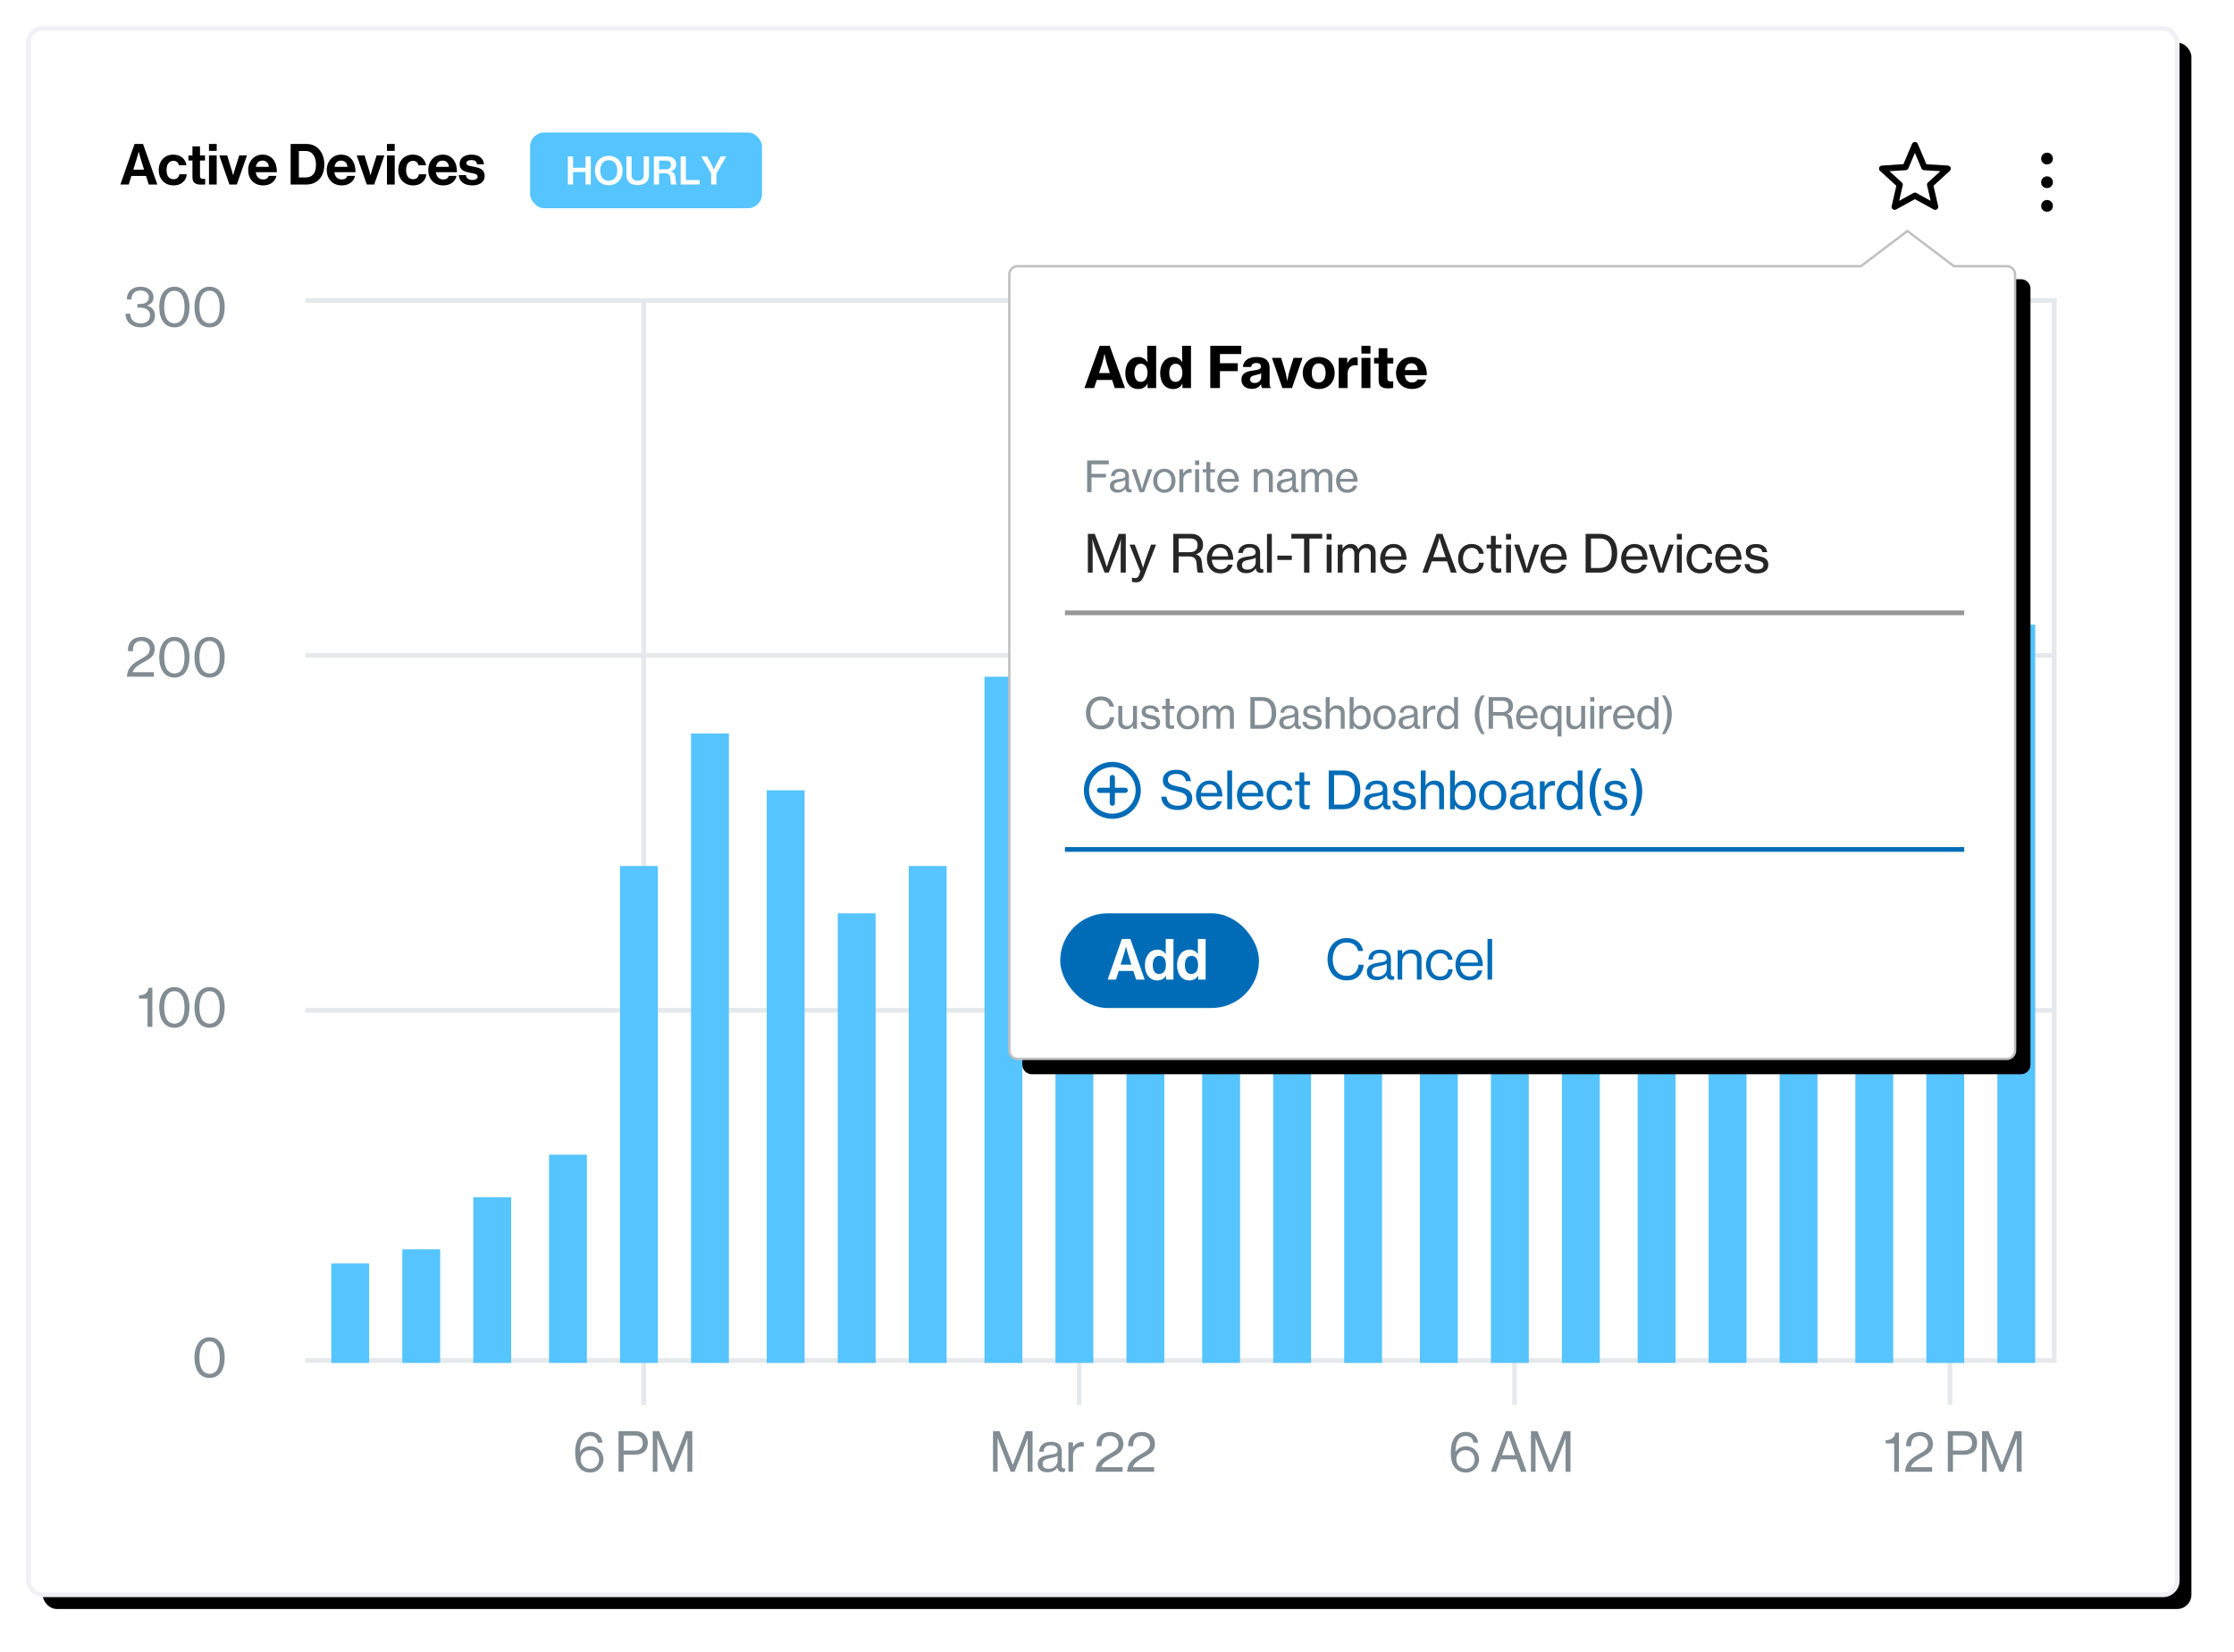 <?xml version="1.0" encoding="UTF-8"?>
<svg width="472px" height="349px" viewBox="0 0 472 349" version="1.1" xmlns="http://www.w3.org/2000/svg" xmlns:xlink="http://www.w3.org/1999/xlink">
    <title>Real-Time Active Devices</title>
    <defs>
        <rect id="path-1" x="0" y="0" width="454" height="331" rx="3"></rect>
        <filter x="-2.4%" y="-3.3%" width="106.2%" height="108.5%" filterUnits="objectBoundingBox" id="filter-2">
            <feMorphology radius="0.5" operator="dilate" in="SourceAlpha" result="shadowSpreadOuter1"></feMorphology>
            <feOffset dx="3" dy="3" in="shadowSpreadOuter1" result="shadowOffsetOuter1"></feOffset>
            <feGaussianBlur stdDeviation="4" in="shadowOffsetOuter1" result="shadowBlurOuter1"></feGaussianBlur>
            <feComposite in="shadowBlurOuter1" in2="SourceAlpha" operator="out" result="shadowBlurOuter1"></feComposite>
            <feColorMatrix values="0 0 0 0 0.847   0 0 0 0 0.847   0 0 0 0 0.847  0 0 0 1 0" type="matrix" in="shadowBlurOuter1"></feColorMatrix>
        </filter>
        <path d="M397,42.5 L406.911,50 L418,50 C419.105,50 420,50.895 420,52 L420,216 C420,217.105 419.105,218 418,218 L209,218 C207.895,218 207,217.105 207,216 L207,52 C207,50.895 207.895,50 209,50 L387.089,50 L397,42.5 Z" id="path-3"></path>
        <filter x="-4.9%" y="-6.0%" width="112.7%" height="115.4%" filterUnits="objectBoundingBox" id="filter-4">
            <feOffset dx="3" dy="3" in="SourceAlpha" result="shadowOffsetOuter1"></feOffset>
            <feGaussianBlur stdDeviation="4" in="shadowOffsetOuter1" result="shadowBlurOuter1"></feGaussianBlur>
            <feComposite in="shadowBlurOuter1" in2="SourceAlpha" operator="out" result="shadowBlurOuter1"></feComposite>
            <feColorMatrix values="0 0 0 0 0.427   0 0 0 0 0.447   0 0 0 0 0.471  0 0 0 0.377 0" type="matrix" in="shadowBlurOuter1"></feColorMatrix>
        </filter>
    </defs>
    <g id="Page-1" stroke="none" stroke-width="1" fill="none" fill-rule="evenodd">
        <g id="Real-Time-Active-Devices" transform="translate(6, 6)">
            <g id="Real-Time-Devices">
                <g id="Rectangle">
                    <use fill="black" fill-opacity="1" filter="url(#filter-2)" xlink:href="#path-1"></use>
                    <use stroke="#F1F1F5" stroke-width="1" fill="#FFFFFF" fill-rule="evenodd" xlink:href="#path-1"></use>
                </g>
                <path d="M23.784,63.18 C25.452,63.18 26.736,62.28 26.736,60.708 C26.736,59.64 26.232,58.908 25.08,58.608 L25.08,58.572 C25.872,58.308 26.436,57.768 26.436,56.844 C26.436,55.416 25.224,54.588 23.7,54.588 C21.888,54.588 20.796,55.668 20.784,57.288 L21.768,57.288 C21.768,56.148 22.476,55.38 23.664,55.38 C24.648,55.38 25.452,55.92 25.452,56.82 C25.452,57.696 24.804,58.236 23.52,58.236 L23.016,58.236 L23.016,59.016 L23.532,59.016 C24.912,59.016 25.692,59.568 25.692,60.612 C25.692,61.776 24.888,62.34 23.748,62.34 C22.392,62.34 21.54,61.608 21.504,60.288 L20.508,60.288 C20.544,62.16 21.972,63.18 23.784,63.18 Z M30.84,63.18 C32.892,63.18 34.032,61.5 34.032,58.884 C34.032,56.196 32.796,54.588 30.852,54.588 C28.908,54.588 27.648,56.22 27.648,58.884 C27.648,61.5 28.812,63.18 30.84,63.18 Z M30.852,62.304 C29.4,62.304 28.692,60.972 28.692,58.884 C28.692,56.76 29.4,55.452 30.852,55.452 C32.28,55.452 32.988,56.796 32.988,58.884 C32.988,61.008 32.316,62.304 30.852,62.304 Z M38.28,63.18 C40.332,63.18 41.472,61.5 41.472,58.884 C41.472,56.196 40.236,54.588 38.292,54.588 C36.348,54.588 35.088,56.22 35.088,58.884 C35.088,61.5 36.252,63.18 38.28,63.18 Z M38.292,62.304 C36.84,62.304 36.132,60.972 36.132,58.884 C36.132,56.76 36.84,55.452 38.292,55.452 C39.72,55.452 40.428,56.796 40.428,58.884 C40.428,61.008 39.756,62.304 38.292,62.304 Z M26.52,137 L26.52,136.04 L22.032,136.04 C22.26,135.128 23.4,134.456 24.288,133.964 C25.608,133.232 26.688,132.704 26.688,131.12 C26.688,129.656 25.608,128.6 23.94,128.6 C23.1,128.6 22.332,128.852 21.804,129.368 C21.3,129.872 21.024,130.544 21.024,131.6 L22.08,131.6 C22.08,130.76 22.224,130.304 22.548,129.956 C22.848,129.632 23.28,129.44 23.856,129.44 C24.948,129.44 25.644,130.124 25.644,131.132 C25.644,132.128 24.984,132.548 23.904,133.172 C22.464,134 20.916,134.804 20.82,137 L26.52,137 Z M30.84,137.18 C32.892,137.18 34.032,135.5 34.032,132.884 C34.032,130.196 32.796,128.588 30.852,128.588 C28.908,128.588 27.648,130.22 27.648,132.884 C27.648,135.5 28.812,137.18 30.84,137.18 Z M30.852,136.304 C29.4,136.304 28.692,134.972 28.692,132.884 C28.692,130.76 29.4,129.452 30.852,129.452 C32.28,129.452 32.988,130.796 32.988,132.884 C32.988,135.008 32.316,136.304 30.852,136.304 Z M38.28,137.18 C40.332,137.18 41.472,135.5 41.472,132.884 C41.472,130.196 40.236,128.588 38.292,128.588 C36.348,128.588 35.088,130.22 35.088,132.884 C35.088,135.5 36.252,137.18 38.28,137.18 Z M38.292,136.304 C36.84,136.304 36.132,134.972 36.132,132.884 C36.132,130.76 36.84,129.452 38.292,129.452 C39.72,129.452 40.428,130.796 40.428,132.884 C40.428,135.008 39.756,136.304 38.292,136.304 Z M26.184,211 L26.184,202.732 L25.404,202.732 C25.248,203.944 24.384,204.316 23.376,204.34 L23.376,205.012 L25.176,205.012 L25.176,211 L26.184,211 Z M30.84,211.18 C32.892,211.18 34.032,209.5 34.032,206.884 C34.032,204.196 32.796,202.588 30.852,202.588 C28.908,202.588 27.648,204.22 27.648,206.884 C27.648,209.5 28.812,211.18 30.84,211.18 Z M30.852,210.304 C29.4,210.304 28.692,208.972 28.692,206.884 C28.692,204.76 29.4,203.452 30.852,203.452 C32.28,203.452 32.988,204.796 32.988,206.884 C32.988,209.008 32.316,210.304 30.852,210.304 Z M38.28,211.18 C40.332,211.18 41.472,209.5 41.472,206.884 C41.472,204.196 40.236,202.588 38.292,202.588 C36.348,202.588 35.088,204.22 35.088,206.884 C35.088,209.5 36.252,211.18 38.28,211.18 Z M38.292,210.304 C36.84,210.304 36.132,208.972 36.132,206.884 C36.132,204.76 36.84,203.452 38.292,203.452 C39.72,203.452 40.428,204.796 40.428,206.884 C40.428,209.008 39.756,210.304 38.292,210.304 Z M38.28,285.18 C40.332,285.18 41.472,283.5 41.472,280.884 C41.472,278.196 40.236,276.588 38.292,276.588 C36.348,276.588 35.088,278.22 35.088,280.884 C35.088,283.5 36.252,285.18 38.28,285.18 Z M38.292,284.304 C36.84,284.304 36.132,282.972 36.132,280.884 C36.132,278.76 36.84,277.452 38.292,277.452 C39.72,277.452 40.428,278.796 40.428,280.884 C40.428,283.008 39.756,284.304 38.292,284.304 Z" id="3002001000" fill="#828C93" fill-rule="nonzero"></path>
                <path d="M118.744,305.18 C120.28,305.18 121.516,303.908 121.504,302.372 C121.492,300.86 120.304,299.612 118.792,299.612 C117.808,299.612 117.064,300.02 116.536,300.752 L116.512,300.752 C116.548,298.736 117.124,297.44 118.732,297.44 C119.68,297.44 120.232,298.088 120.304,298.868 L121.3,298.868 C121.168,297.68 120.352,296.588 118.708,296.588 C116.62,296.588 115.528,298.28 115.528,300.836 C115.528,302.528 115.816,303.656 116.692,304.448 C117.184,304.904 117.844,305.18 118.744,305.18 Z M118.72,304.364 C117.568,304.364 116.692,303.56 116.692,302.396 C116.692,301.22 117.508,300.44 118.684,300.44 C119.752,300.44 120.568,301.244 120.568,302.408 C120.568,303.572 119.788,304.364 118.72,304.364 Z M125.764,305 L125.764,301.4 L128.104,301.4 C129.976,301.4 130.876,300.452 130.876,298.88 C130.876,298.232 130.66,297.668 130.3,297.248 C129.856,296.72 129.16,296.42 128.26,296.42 L124.684,296.42 L124.684,305 L125.764,305 Z M128.02,300.524 L125.764,300.524 L125.764,297.356 L128.08,297.356 C129.172,297.356 129.808,297.896 129.808,298.928 C129.808,299.912 129.232,300.524 128.02,300.524 Z M132.892,305 L132.892,297.944 L132.916,297.944 C132.916,297.944 133.132,298.592 133.3,299.024 L135.652,305 L136.48,305 L138.832,299.024 C138.988,298.616 139.216,297.944 139.216,297.944 L139.24,297.944 L139.24,305 L140.272,305 L140.272,296.42 L138.868,296.42 L136.108,303.548 L136.084,303.548 L133.3,296.42 L131.92,296.42 L131.92,305 L132.892,305 Z" id="6PM" fill="#828C93" fill-rule="nonzero"></path>
                <path d="M204.776,305 L204.776,297.944 L204.8,297.944 C204.8,297.944 205.016,298.592 205.184,299.024 L207.536,305 L208.364,305 L210.716,299.024 C210.872,298.616 211.1,297.944 211.1,297.944 L211.124,297.944 L211.124,305 L212.156,305 L212.156,296.42 L210.752,296.42 L207.992,303.548 L207.968,303.548 L205.184,296.42 L203.804,296.42 L203.804,305 L204.776,305 Z M215.348,305.12 C216.404,305.12 217.04,304.616 217.412,304.136 L217.424,304.136 C217.52,304.772 217.856,305.06 218.492,305.06 C218.744,305.06 218.9,305.012 219.02,304.964 L219.02,304.256 L218.984,304.256 C218.444,304.376 218.324,304.1 218.324,303.596 L218.324,300.644 C218.324,299.168 217.352,298.676 216.032,298.676 C214.388,298.676 213.596,299.576 213.56,300.776 L214.496,300.776 C214.532,299.84 215.036,299.408 216.044,299.408 C216.932,299.408 217.436,299.804 217.436,300.5 C217.436,301.172 216.824,301.256 215.948,301.388 C214.4,301.628 213.248,301.928 213.248,303.392 C213.248,304.568 214.172,305.12 215.348,305.12 Z M215.564,304.376 C214.928,304.376 214.28,304.196 214.28,303.368 C214.28,302.456 215.06,302.288 216.032,302.108 C216.56,302.012 217.124,301.856 217.448,301.652 L217.448,302.708 C217.448,303.428 216.86,304.376 215.564,304.376 Z M220.712,305 L220.712,301.556 C220.712,300.392 221.552,299.672 222.512,299.672 C222.704,299.672 222.8,299.684 222.944,299.732 L222.98,299.732 L222.98,298.796 C222.86,298.748 222.764,298.724 222.584,298.724 C221.756,298.724 221.108,299.228 220.736,299.828 L220.712,299.828 L220.712,298.796 L219.74,298.796 L219.74,305 L220.712,305 Z M231.176,305 L231.176,304.04 L226.688,304.04 C226.916,303.128 228.056,302.456 228.944,301.964 C230.264,301.232 231.344,300.704 231.344,299.12 C231.344,297.656 230.264,296.6 228.596,296.6 C227.756,296.6 226.988,296.852 226.46,297.368 C225.956,297.872 225.68,298.544 225.68,299.6 L226.736,299.6 C226.736,298.76 226.88,298.304 227.204,297.956 C227.504,297.632 227.936,297.44 228.512,297.44 C229.604,297.44 230.3,298.124 230.3,299.132 C230.3,300.128 229.64,300.548 228.56,301.172 C227.12,302 225.572,302.804 225.476,305 L231.176,305 Z M237.848,305 L237.848,304.04 L233.36,304.04 C233.588,303.128 234.728,302.456 235.616,301.964 C236.936,301.232 238.016,300.704 238.016,299.12 C238.016,297.656 236.936,296.6 235.268,296.6 C234.428,296.6 233.66,296.852 233.132,297.368 C232.628,297.872 232.352,298.544 232.352,299.6 L233.408,299.6 C233.408,298.76 233.552,298.304 233.876,297.956 C234.176,297.632 234.608,297.44 235.184,297.44 C236.276,297.44 236.972,298.124 236.972,299.132 C236.972,300.128 236.312,300.548 235.232,301.172 C233.792,302 232.244,302.804 232.148,305 L237.848,305 Z" id="Mar22" fill="#828C93" fill-rule="nonzero"></path>
                <path d="M303.744,305.18 C305.28,305.18 306.516,303.908 306.504,302.372 C306.492,300.86 305.304,299.612 303.792,299.612 C302.808,299.612 302.064,300.02 301.536,300.752 L301.512,300.752 C301.548,298.736 302.124,297.44 303.732,297.44 C304.68,297.44 305.232,298.088 305.304,298.868 L306.3,298.868 C306.168,297.68 305.352,296.588 303.708,296.588 C301.62,296.588 300.528,298.28 300.528,300.836 C300.528,302.528 300.816,303.656 301.692,304.448 C302.184,304.904 302.844,305.18 303.744,305.18 Z M303.72,304.364 C302.568,304.364 301.692,303.56 301.692,302.396 C301.692,301.22 302.508,300.44 303.684,300.44 C304.752,300.44 305.568,301.244 305.568,302.408 C305.568,303.572 304.788,304.364 303.72,304.364 Z M310.104,305 L311.028,302.384 L314.448,302.384 L315.36,305 L316.536,305 L313.368,296.42 L312.156,296.42 L309,305 L310.104,305 Z M314.148,301.508 L311.34,301.508 L312.36,298.628 C312.528,298.136 312.756,297.416 312.756,297.416 L312.78,297.416 C312.78,297.416 312.884,297.767 313.003,298.142 L313.084,298.392 C313.111,298.474 313.138,298.554 313.164,298.628 L314.148,301.508 Z M318.432,305 L318.432,297.944 L318.456,297.944 C318.456,297.944 318.672,298.592 318.84,299.024 L321.192,305 L322.02,305 L324.372,299.024 C324.528,298.616 324.756,297.944 324.756,297.944 L324.78,297.944 L324.78,305 L325.812,305 L325.812,296.42 L324.408,296.42 L321.648,303.548 L321.624,303.548 L318.84,296.42 L317.46,296.42 L317.46,305 L318.432,305 Z" id="6AM" fill="#828C93" fill-rule="nonzero"></path>
                <path d="M395.216,305 L395.216,296.732 L394.436,296.732 C394.28,297.944 393.416,298.316 392.408,298.34 L392.408,299.012 L394.208,299.012 L394.208,305 L395.216,305 Z M402.224,305 L402.224,304.04 L397.736,304.04 C397.964,303.128 399.104,302.456 399.992,301.964 C401.312,301.232 402.392,300.704 402.392,299.12 C402.392,297.656 401.312,296.6 399.644,296.6 C398.804,296.6 398.036,296.852 397.508,297.368 C397.004,297.872 396.728,298.544 396.728,299.6 L397.784,299.6 C397.784,298.76 397.928,298.304 398.252,297.956 C398.552,297.632 398.984,297.44 399.56,297.44 C400.652,297.44 401.348,298.124 401.348,299.132 C401.348,300.128 400.688,300.548 399.608,301.172 C398.168,302 396.62,302.804 396.524,305 L402.224,305 Z M406.616,305 L406.616,301.4 L408.956,301.4 C410.828,301.4 411.728,300.452 411.728,298.88 C411.728,298.232 411.512,297.668 411.152,297.248 C410.708,296.72 410.012,296.42 409.112,296.42 L405.536,296.42 L405.536,305 L406.616,305 Z M408.872,300.524 L406.616,300.524 L406.616,297.356 L408.932,297.356 C410.024,297.356 410.66,297.896 410.66,298.928 C410.66,299.912 410.084,300.524 408.872,300.524 Z M413.744,305 L413.744,297.944 L413.768,297.944 C413.768,297.944 413.984,298.592 414.152,299.024 L416.504,305 L417.332,305 L419.684,299.024 C419.84,298.616 420.068,297.944 420.068,297.944 L420.092,297.944 L420.092,305 L421.124,305 L421.124,296.42 L419.72,296.42 L416.96,303.548 L416.936,303.548 L414.152,296.42 L412.772,296.42 L412.772,305 L413.744,305 Z" id="12PM" fill="#828C93" fill-rule="nonzero"></path>
                <g id="Title-+-Dropdown" transform="translate(19, 24)" fill="#000000" fill-rule="nonzero">
                    <path d="M2.196,9 L2.76,7.176 L5.856,7.176 L6.432,9 L8.244,9 L5.22,0.42 L3.42,0.42 L0.432,9 L2.196,9 Z M5.436,5.844 L3.168,5.844 L3.936,3.372 C4.08,2.916 4.296,2.052 4.296,2.052 L4.32,2.052 C4.32,2.052 4.524,2.916 4.668,3.372 L5.436,5.844 Z M11.688,9.18 C13.332,9.18 14.352,8.136 14.46,6.828 L12.888,6.828 C12.78,7.524 12.312,7.872 11.652,7.872 C10.656,7.872 10.188,7.092 10.188,5.928 C10.188,4.74 10.692,3.984 11.676,3.984 C12.276,3.984 12.696,4.392 12.804,4.932 L14.4,4.932 C14.184,3.6 13.2,2.676 11.604,2.676 C9.732,2.676 8.532,4.092 8.532,5.928 C8.532,7.764 9.744,9.18 11.688,9.18 Z M18.348,8.988 L18.348,7.788 C18.348,7.788 18.072,7.8 17.868,7.8 C17.508,7.8 17.256,7.644 17.256,7.188 L17.256,3.924 L18.312,3.924 L18.312,2.844 L17.256,2.844 L17.256,0.924 L15.66,0.924 L15.66,2.844 L14.808,2.844 L14.808,3.924 L15.66,3.924 L15.66,7.536 C15.66,8.7 16.536,9.012 17.328,9.012 C17.976,9.012 18.348,8.988 18.348,8.988 Z M20.784,1.884 L20.784,0.42 L19.152,0.42 L19.152,1.884 L20.784,1.884 Z M20.784,9 L20.784,2.844 L19.152,2.844 L19.152,9 L20.784,9 Z M25.032,9 L27.18,2.844 L25.548,2.844 L24.54,6.036 C24.39,6.526 24.307,6.883 24.283,6.988 L24.276,7.02 L24.276,7.02 L24.252,7.02 C24.252,7.02 24.156,6.624 23.976,6.036 L22.992,2.844 L21.336,2.844 L23.472,9 L25.032,9 Z M30.624,9.18 C32.208,9.18 33.18,8.256 33.408,7.164 L31.8,7.164 C31.62,7.632 31.248,7.92 30.612,7.92 C29.688,7.92 29.16,7.332 29.04,6.384 L33.504,6.384 C33.504,4.188 32.448,2.676 30.468,2.676 C28.668,2.676 27.432,4.092 27.432,5.916 C27.432,7.752 28.584,9.18 30.624,9.18 Z M31.8,5.256 L29.064,5.256 C29.208,4.452 29.628,3.936 30.492,3.936 C31.236,3.936 31.752,4.476 31.8,5.256 Z M39.612,9 C40.692,9 41.52,8.7 42.156,8.172 C43.056,7.416 43.524,6.192 43.524,4.8 C43.524,2.268 42.048,0.42 39.756,0.42 L36.408,0.42 L36.408,9 L39.612,9 Z M39.492,7.5 L38.148,7.5 L38.148,1.908 L39.54,1.908 C41.016,1.908 41.76,3.096 41.76,4.8 C41.76,6.504 41.124,7.5 39.492,7.5 Z M47.232,9.18 C48.816,9.18 49.788,8.256 50.016,7.164 L48.408,7.164 C48.228,7.632 47.856,7.92 47.22,7.92 C46.296,7.92 45.768,7.332 45.648,6.384 L50.112,6.384 C50.112,4.188 49.056,2.676 47.076,2.676 C45.276,2.676 44.04,4.092 44.04,5.916 C44.04,7.752 45.192,9.18 47.232,9.18 Z M48.408,5.256 L45.672,5.256 C45.816,4.452 46.236,3.936 47.1,3.936 C47.844,3.936 48.36,4.476 48.408,5.256 Z M54.06,9 L56.208,2.844 L54.576,2.844 L53.568,6.036 C53.418,6.526 53.335,6.883 53.311,6.988 L53.304,7.02 L53.304,7.02 L53.28,7.02 C53.28,7.02 53.184,6.624 53.004,6.036 L52.02,2.844 L50.364,2.844 L52.5,9 L54.06,9 Z M58.392,1.884 L58.392,0.42 L56.76,0.42 L56.76,1.884 L58.392,1.884 Z M58.392,9 L58.392,2.844 L56.76,2.844 L56.76,9 L58.392,9 Z M62.304,9.18 C63.948,9.18 64.968,8.136 65.076,6.828 L63.504,6.828 C63.396,7.524 62.928,7.872 62.268,7.872 C61.272,7.872 60.804,7.092 60.804,5.928 C60.804,4.74 61.308,3.984 62.292,3.984 C62.892,3.984 63.312,4.392 63.42,4.932 L65.016,4.932 C64.8,3.6 63.816,2.676 62.22,2.676 C60.348,2.676 59.148,4.092 59.148,5.928 C59.148,7.764 60.36,9.18 62.304,9.18 Z M68.676,9.18 C70.26,9.18 71.232,8.256 71.46,7.164 L69.852,7.164 C69.672,7.632 69.3,7.92 68.664,7.92 C67.74,7.92 67.212,7.332 67.092,6.384 L71.556,6.384 C71.556,4.188 70.5,2.676 68.52,2.676 C66.72,2.676 65.484,4.092 65.484,5.916 C65.484,7.752 66.636,9.18 68.676,9.18 Z M69.852,5.256 L67.116,5.256 C67.26,4.452 67.68,3.936 68.544,3.936 C69.288,3.936 69.804,4.476 69.852,5.256 Z M74.808,9.18 C76.344,9.18 77.4,8.436 77.4,7.2 C77.4,5.76 76.26,5.472 75.228,5.256 C74.352,5.076 73.536,5.028 73.536,4.5 C73.536,4.056 73.956,3.816 74.592,3.816 C75.288,3.816 75.708,4.056 75.78,4.716 L77.256,4.716 C77.136,3.48 76.236,2.676 74.616,2.676 C73.212,2.676 72.108,3.312 72.108,4.644 C72.108,5.988 73.188,6.288 74.292,6.504 C75.132,6.672 75.912,6.732 75.912,7.32 C75.912,7.752 75.504,8.028 74.784,8.028 C74.052,8.028 73.548,7.716 73.44,7.008 L71.928,7.008 C72.024,8.316 73.02,9.18 74.808,9.18 Z" id="ActiveDevices"></path>
                </g>
                <path d="M394.252,38.348 C394.381,38.358 394.5,38.331 394.608,38.267 L394.608,38.267 L398.582,36.086 L402.557,38.267 C402.6,38.299 402.649,38.321 402.702,38.331 C402.756,38.342 402.81,38.348 402.864,38.348 C402.939,38.348 403.009,38.337 403.074,38.315 C403.139,38.294 403.198,38.261 403.252,38.218 C403.359,38.143 403.435,38.046 403.478,37.927 C403.521,37.809 403.526,37.685 403.494,37.556 L403.494,37.556 L402.508,33.258 L405.95,30.107 C406.047,30.021 406.112,29.916 406.144,29.792 C406.176,29.668 406.171,29.542 406.128,29.413 C406.085,29.294 406.012,29.197 405.91,29.122 C405.807,29.046 405.691,29.003 405.562,28.993 L405.562,28.993 L401.006,28.702 L399.18,24.388 C399.126,24.269 399.045,24.175 398.938,24.105 C398.83,24.035 398.712,24 398.582,24 C398.453,24 398.335,24.035 398.227,24.105 C398.119,24.175 398.038,24.269 397.984,24.388 L397.984,24.388 L396.159,28.686 L391.602,28.993 C391.473,29.003 391.357,29.046 391.255,29.122 C391.153,29.197 391.08,29.294 391.037,29.413 C390.994,29.542 390.988,29.668 391.021,29.792 C391.053,29.916 391.118,30.021 391.215,30.107 L391.215,30.107 L394.656,33.258 L393.671,37.556 C393.638,37.685 393.644,37.809 393.687,37.927 C393.73,38.046 393.805,38.143 393.913,38.218 C394.01,38.294 394.123,38.337 394.252,38.348 Z M401.911,36.441 L398.905,34.777 C398.798,34.723 398.69,34.696 398.582,34.696 C398.475,34.696 398.367,34.723 398.259,34.777 L398.259,34.777 L395.254,36.441 L396.013,33.177 C396.046,33.07 396.043,32.959 396.005,32.846 C395.968,32.733 395.906,32.639 395.819,32.563 L395.819,32.563 L393.202,30.172 L396.643,29.962 C396.773,29.951 396.886,29.911 396.983,29.841 C397.08,29.771 397.155,29.677 397.209,29.558 L397.209,29.558 L398.582,26.31 L399.956,29.558 C400.01,29.677 400.085,29.771 400.182,29.841 C400.279,29.911 400.392,29.951 400.521,29.962 L400.521,29.962 L403.963,30.172 L401.345,32.563 C401.259,32.639 401.197,32.733 401.159,32.846 C401.122,32.959 401.119,33.07 401.151,33.177 L401.151,33.177 L401.911,36.441 Z" id="" fill="#000000" fill-rule="nonzero"></path>
                <path d="M421.502,33 C421.834,33 422,32.833 422,32.498 C422,32.356 421.955,32.238 421.865,32.143 C421.775,32.048 421.66,32 421.522,32 C421.37,32 421.246,32.046 421.147,32.138 C421.049,32.229 421,32.353 421,32.507 C421,32.652 421.048,32.771 421.143,32.862 C421.238,32.954 421.357,33 421.502,33 Z M426.502,33 C426.834,33 427,32.833 427,32.498 C427,32.356 426.955,32.238 426.865,32.143 C426.775,32.048 426.66,32 426.522,32 C426.37,32 426.246,32.046 426.147,32.138 C426.049,32.229 426,32.353 426,32.507 C426,32.652 426.048,32.771 426.143,32.862 C426.238,32.954 426.357,33 426.502,33 Z M431.502,33 C431.834,33 432,32.833 432,32.498 C432,32.356 431.955,32.238 431.865,32.143 C431.775,32.048 431.66,32 431.522,32 C431.37,32 431.246,32.046 431.147,32.138 C431.049,32.229 431,32.353 431,32.507 C431,32.652 431.048,32.771 431.143,32.862 C431.238,32.954 431.357,33 431.502,33 Z" id="..." stroke="#000000" stroke-width="1.5" fill="#000000" fill-rule="nonzero" transform="translate(426.5, 32.5) rotate(90) translate(-426.5, -32.5) "></path>
                <g id="Real-Time-Badge" transform="translate(106, 22)">
                    <rect id="Rectangle" fill="#55C4FF" x="0" y="0" width="49" height="16" rx="3"></rect>
                    <path d="M9.076,11 L9.076,8.36 L11.708,8.36 L11.708,11 L12.82,11 L12.82,5.048 L11.708,5.048 L11.708,7.44 L9.076,7.44 L9.076,5.048 L7.972,5.048 L7.972,11 L9.076,11 Z M16.62,11.136 C18.42,11.136 19.548,9.816 19.548,8.04 C19.548,6.256 18.42,4.936 16.62,4.936 C14.82,4.936 13.692,6.256 13.692,8.04 C13.692,9.816 14.82,11.136 16.62,11.136 Z M16.628,10.2 C15.444,10.2 14.82,9.272 14.82,8.04 C14.82,6.8 15.444,5.848 16.628,5.848 C17.804,5.848 18.412,6.8 18.412,8.04 C18.412,9.272 17.804,10.2 16.628,10.2 Z M22.732,11.104 C24.196,11.104 25.116,10.4 25.116,8.992 L25.116,5.048 L24.004,5.048 L24.004,8.96 C24.004,9.76 23.548,10.184 22.74,10.184 C21.892,10.184 21.452,9.776 21.452,8.976 L21.452,5.048 L20.348,5.048 L20.348,8.992 C20.348,10.408 21.252,11.104 22.732,11.104 Z M27.252,11 L27.252,8.632 L28.524,8.632 C29.236,8.632 29.564,8.936 29.628,9.64 C29.692,10.44 29.692,10.904 29.844,11 L30.964,11 L30.964,10.944 C30.804,10.864 30.796,10.376 30.7,9.504 C30.636,8.768 30.404,8.408 29.772,8.216 L29.772,8.192 C30.548,7.944 30.868,7.432 30.868,6.72 C30.868,5.68 30.068,5.048 28.956,5.048 L26.148,5.048 L26.148,11 L27.252,11 Z M28.692,7.784 L27.252,7.784 L27.252,5.952 L28.732,5.952 C29.444,5.952 29.756,6.288 29.756,6.88 C29.756,7.432 29.388,7.784 28.692,7.784 Z M35.812,11 L35.812,10.032 L32.916,10.032 L32.916,5.048 L31.812,5.048 L31.812,11 L35.812,11 Z M39.364,11 L39.364,8.664 L41.46,5.048 L40.284,5.048 L39.436,6.552 C39.21,6.97 38.931,7.606 38.855,7.779 L38.836,7.824 L38.836,7.824 L38.82,7.824 C38.82,7.824 38.805,7.788 38.779,7.726 L38.712,7.571 C38.594,7.298 38.398,6.861 38.228,6.552 L37.388,5.048 L36.164,5.048 L38.252,8.648 L38.252,11 L39.364,11 Z" id="HOURLY" fill="#FFFFFF" fill-rule="nonzero"></path>
                </g>
                <g id="grid-lines" transform="translate(59, 57)" stroke="#E6E9EB" stroke-linecap="square">
                    <line x1="369" y1="224.5" x2="2.02595753e-13" y2="224.5" id="Line-2"></line>
                    <line x1="369" y1="150.5" x2="2.02595753e-13" y2="150.5" id="Line-2-Copy-5"></line>
                    <line x1="369" y1="75.5" x2="2.02595753e-13" y2="75.5" id="Line-2-Copy-2"></line>
                    <line x1="369" y1="0.5" x2="2.02595753e-13" y2="0.5" id="Line-2-Copy-4"></line>
                    <line x1="369" y1="0.562" x2="369" y2="224.438" id="Line-2-Copy-6"></line>
                    <line x1="255" y1="0.585" x2="255" y2="233.415" id="Line-2-Copy-7"></line>
                    <line x1="347" y1="0.585" x2="347" y2="233.415" id="Line-2-Copy-7"></line>
                    <line x1="163" y1="0.585" x2="163" y2="233.415" id="Line-2-Copy-9"></line>
                    <line x1="71" y1="0.585" x2="71" y2="233.415" id="Line-2-Copy-12"></line>
                </g>
                <g id="data" transform="translate(64, 108)" fill="#55C4FF">
                    <rect id="Rectangle" x="0" y="153" width="8" height="21"></rect>
                    <rect id="Rectangle" x="15" y="150" width="8" height="24"></rect>
                    <rect id="Rectangle" x="30" y="139" width="8" height="35"></rect>
                    <rect id="Rectangle" x="46" y="130" width="8" height="44"></rect>
                    <rect id="Rectangle" x="61" y="69" width="8" height="105"></rect>
                    <rect id="Rectangle" x="76" y="41" width="8" height="133"></rect>
                    <rect id="Rectangle" x="92" y="53" width="8" height="121"></rect>
                    <rect id="Rectangle" x="107" y="79" width="8" height="95"></rect>
                    <rect id="Rectangle" x="122" y="69" width="8" height="105"></rect>
                    <rect id="Rectangle" x="138" y="29" width="8" height="145"></rect>
                    <rect id="Rectangle" x="153" y="0" width="8" height="174"></rect>
                    <rect id="Rectangle" x="168" y="26" width="8" height="148"></rect>
                    <rect id="Rectangle" x="184" y="3" width="8" height="171"></rect>
                    <rect id="Rectangle" x="199" y="21" width="8" height="153"></rect>
                    <rect id="Rectangle" x="214" y="55" width="8" height="119"></rect>
                    <rect id="Rectangle" x="230" y="57" width="8" height="117"></rect>
                    <rect id="Rectangle" x="245" y="43" width="8" height="131"></rect>
                    <rect id="Rectangle" x="260" y="69" width="8" height="105"></rect>
                    <rect id="Rectangle" x="276" y="60" width="8" height="114"></rect>
                    <rect id="Rectangle" x="291" y="74" width="8" height="100"></rect>
                    <rect id="Rectangle" x="306" y="29" width="8" height="145"></rect>
                    <rect id="Rectangle" x="322" y="92" width="8" height="82"></rect>
                    <rect id="Rectangle" x="337" y="26" width="8" height="148"></rect>
                    <rect id="Rectangle" x="352" y="18" width="8" height="156"></rect>
                </g>
            </g>
            <g id="Dropdown">
                <use fill="black" fill-opacity="1" filter="url(#filter-4)" xlink:href="#path-3"></use>
                <path stroke="#C0C0C0" stroke-width="0.5" d="M397,42.814 L406.827,50.25 L418,50.25 C418.483,50.25 418.921,50.446 419.237,50.763 C419.554,51.079 419.75,51.517 419.75,52 L419.75,52 L419.75,216 C419.75,216.483 419.554,216.921 419.237,217.237 C418.921,217.554 418.483,217.75 418,217.75 L418,217.75 L209,217.75 C208.517,217.75 208.079,217.554 207.763,217.237 C207.446,216.921 207.25,216.483 207.25,216 L207.25,216 L207.25,52 C207.25,51.517 207.446,51.079 207.763,50.763 C208.079,50.446 208.517,50.25 209,50.25 L209,50.25 L387.173,50.25 L397,42.814 Z" stroke-linejoin="square" fill="#FFFFFF" fill-rule="evenodd"></path>
            </g>
            <path d="M229.022,167.031 C229.793,167.031 230.547,166.885 231.285,166.594 C232.023,166.302 232.689,165.86 233.281,165.268 C233.865,164.684 234.302,164.023 234.594,163.285 C234.885,162.547 235.031,161.793 235.031,161.022 C235.031,160.252 234.885,159.493 234.594,158.746 C234.302,158.008 233.865,157.347 233.281,156.764 C232.689,156.18 232.023,155.738 231.285,155.438 C230.547,155.146 229.793,155 229.022,155 C228.252,155 227.498,155.146 226.76,155.438 C226.021,155.738 225.356,156.18 224.764,156.764 C224.18,157.347 223.743,158.008 223.451,158.746 C223.15,159.493 223,160.252 223,161.022 C223,161.793 223.15,162.547 223.451,163.285 C223.743,164.023 224.18,164.684 224.764,165.268 C225.356,165.86 226.021,166.302 226.76,166.594 C227.498,166.885 228.252,167.031 229.022,167.031 Z M229.022,165.938 C228.389,165.938 227.771,165.819 227.17,165.582 C226.559,165.336 226.017,164.976 225.543,164.502 C225.06,164.019 224.7,163.477 224.463,162.875 C224.217,162.264 224.094,161.645 224.094,161.016 C224.094,160.387 224.217,159.771 224.463,159.17 C224.7,158.559 225.06,158.017 225.543,157.543 C226.017,157.06 226.559,156.7 227.17,156.463 C227.771,156.217 228.389,156.094 229.022,156.094 C229.656,156.094 230.273,156.217 230.875,156.463 C231.477,156.7 232.019,157.06 232.502,157.543 C232.985,158.017 233.345,158.559 233.582,159.17 C233.819,159.771 233.938,160.387 233.938,161.016 C233.938,161.645 233.819,162.264 233.582,162.875 C233.345,163.477 232.985,164.019 232.502,164.502 C232.019,164.985 231.477,165.345 230.875,165.582 C230.273,165.819 229.656,165.938 229.022,165.938 Z M229.016,164.27 C229.171,164.27 229.3,164.217 229.405,164.112 C229.51,164.007 229.562,163.878 229.562,163.723 L229.562,163.723 L229.562,161.549 L231.75,161.549 C231.896,161.549 232.023,161.496 232.133,161.392 C232.242,161.287 232.297,161.157 232.297,161.002 C232.297,160.856 232.242,160.729 232.133,160.619 C232.023,160.51 231.896,160.455 231.75,160.455 L231.75,160.455 L229.562,160.455 L229.562,158.295 C229.562,158.149 229.51,158.021 229.405,157.912 C229.3,157.803 229.171,157.748 229.016,157.748 C228.87,157.748 228.742,157.803 228.633,157.912 C228.523,158.021 228.469,158.149 228.469,158.295 L228.469,158.295 L228.469,160.455 L226.309,160.455 C226.163,160.455 226.035,160.51 225.926,160.619 C225.816,160.729 225.762,160.856 225.762,161.002 C225.762,161.157 225.816,161.287 225.926,161.392 C226.035,161.496 226.163,161.549 226.309,161.549 L226.309,161.549 L228.469,161.549 L228.469,163.723 C228.469,163.878 228.523,164.007 228.633,164.112 C228.742,164.217 228.87,164.27 229.016,164.27 Z" id="" fill="#006CB7" fill-rule="nonzero"></path>
            <path d="M225.172,76 L225.724,74.296 L228.964,74.296 L229.528,76 L231.688,76 L228.46,67.072 L226.336,67.072 L223.12,76 L225.172,76 Z M228.496,72.832 L226.204,72.832 L226.756,71.164 C227.044,70.288 227.356,68.788 227.356,68.788 L227.38,68.788 C227.38,68.788 227.572,69.94 227.956,71.164 L228.496,72.832 Z M234.492,76.204 C235.356,76.204 236.064,75.844 236.436,75.064 L236.46,75.064 L236.46,76 L238.272,76 L238.272,67.072 L236.388,67.072 L236.388,69.028 C236.388,69.568 236.412,70.108 236.436,70.504 L236.412,70.504 C235.98,69.844 235.392,69.436 234.516,69.436 C232.86,69.436 231.756,70.852 231.756,72.808 C231.756,74.92 232.836,76.204 234.492,76.204 Z M234.996,74.692 C234.12,74.692 233.676,73.948 233.676,72.796 C233.676,71.656 234.12,70.864 235.008,70.864 C235.98,70.864 236.448,71.68 236.448,72.808 C236.448,73.924 235.908,74.692 234.996,74.692 Z M241.856,76.204 C242.72,76.204 243.428,75.844 243.8,75.064 L243.824,75.064 L243.824,76 L245.636,76 L245.636,67.072 L243.752,67.072 L243.752,69.028 C243.752,69.568 243.776,70.108 243.8,70.504 L243.776,70.504 C243.344,69.844 242.756,69.436 241.88,69.436 C240.224,69.436 239.12,70.852 239.12,72.808 C239.12,74.92 240.2,76.204 241.856,76.204 Z M242.36,74.692 C241.484,74.692 241.04,73.948 241.04,72.796 C241.04,71.656 241.484,70.864 242.372,70.864 C243.344,70.864 243.812,71.68 243.812,72.808 C243.812,73.924 243.272,74.692 242.36,74.692 Z M251.748,76 L251.748,72.424 L255.516,72.424 L255.516,70.756 L251.748,70.756 L251.748,68.812 L256.26,68.812 L256.26,67.072 L249.708,67.072 L249.708,76 L251.748,76 Z M258.476,76.168 C259.46,76.168 259.988,75.808 260.408,75.22 L260.432,75.22 C260.468,75.58 260.552,75.856 260.648,76 L262.484,76 L262.484,75.892 C262.316,75.784 262.244,75.508 262.244,75.004 L262.244,71.728 C262.244,70.864 261.932,70.204 261.272,69.82 C260.828,69.556 260.252,69.436 259.436,69.436 C257.54,69.436 256.652,70.456 256.604,71.548 L258.344,71.548 C258.392,71.044 258.74,70.708 259.46,70.708 C260.108,70.708 260.408,71.02 260.408,71.476 C260.408,71.956 259.94,72.136 258.8,72.292 C257.408,72.46 256.292,72.82 256.292,74.236 C256.292,75.496 257.216,76.168 258.476,76.168 Z M259.064,74.932 C258.548,74.932 258.128,74.728 258.128,74.176 C258.128,73.624 258.524,73.42 259.352,73.24 C259.772,73.144 260.18,73.048 260.456,72.88 L260.456,73.708 C260.456,74.404 259.904,74.932 259.064,74.932 Z M266.968,76 L269.2,69.616 L267.304,69.616 L266.5,72.184 C266.265,72.941 266.05,74.116 266.005,74.368 L265.996,74.416 L265.996,74.416 L265.96,74.416 C265.96,74.416 265.853,73.803 265.704,73.141 L265.626,72.809 C265.572,72.589 265.515,72.373 265.456,72.184 L264.676,69.616 L262.732,69.616 L264.94,76 L266.968,76 Z M272.628,76.204 C274.656,76.204 275.988,74.728 275.988,72.82 C275.988,70.9 274.656,69.436 272.628,69.436 C270.588,69.436 269.244,70.9 269.244,72.82 C269.244,74.728 270.588,76.204 272.628,76.204 Z M272.616,74.836 C271.656,74.836 271.152,74.02 271.152,72.82 C271.152,71.608 271.656,70.78 272.616,70.78 C273.552,70.78 274.08,71.608 274.08,72.82 C274.08,74.02 273.552,74.836 272.616,74.836 Z M278.72,76 L278.72,73.036 C278.72,71.788 279.392,71.152 280.412,71.164 C280.544,71.164 280.676,71.176 280.808,71.2 L280.856,71.2 L280.856,69.556 C280.772,69.52 280.64,69.508 280.46,69.508 C279.668,69.508 279.092,69.868 278.684,70.756 L278.648,70.756 L278.648,69.616 L276.836,69.616 L276.836,76 L278.72,76 Z M283.552,68.716 L283.552,67.072 L281.644,67.072 L281.644,68.716 L283.552,68.716 Z M283.54,76 L283.54,69.616 L281.656,69.616 L281.656,76 L283.54,76 Z M287.268,76.072 C287.772,76.072 288.156,76.012 288.36,75.976 L288.36,74.572 L288.264,74.572 C288.144,74.584 287.952,74.596 287.832,74.596 C287.388,74.596 287.124,74.464 287.124,73.984 L287.124,70.816 L288.372,70.816 L288.372,69.616 L287.124,69.616 L287.124,67.576 L285.276,67.576 L285.276,69.616 L284.316,69.616 L284.316,70.816 L285.276,70.816 L285.276,74.392 C285.276,75.688 286.08,76.072 287.268,76.072 Z M292.328,76.192 C293.972,76.192 295.016,75.328 295.34,74.2 L293.516,74.2 C293.312,74.596 292.94,74.824 292.352,74.824 C291.44,74.824 290.924,74.248 290.804,73.288 L295.46,73.288 C295.472,72.028 295.148,70.948 294.428,70.252 C293.864,69.736 293.144,69.436 292.232,69.436 C290.288,69.436 288.956,70.9 288.956,72.82 C288.956,74.728 290.24,76.192 292.328,76.192 Z M293.54,72.196 L290.816,72.196 C290.936,71.32 291.368,70.768 292.232,70.768 C292.976,70.768 293.48,71.308 293.54,72.196 Z" id="AddFavorite" fill="#000000" fill-rule="nonzero"></path>
            <g id="Input" transform="translate(219, 89)">
                <path d="M5.611,9 L5.611,5.904 L8.662,5.904 L8.662,5.121 L5.611,5.121 L5.611,3.114 L9.274,3.114 L9.274,2.304 L4.693,2.304 L4.693,9 L5.611,9 Z M11.134,9.099 C11.953,9.099 12.448,8.712 12.754,8.289 L12.763,8.289 C12.853,8.802 13.105,9.045 13.618,9.045 C13.816,9.045 13.951,9.009 14.068,8.973 L14.068,8.388 L14.032,8.388 C13.609,8.478 13.519,8.271 13.519,7.884 L13.519,5.625 C13.519,4.977 13.276,4.554 12.871,4.311 C12.565,4.131 12.16,4.05 11.701,4.05 C10.396,4.05 9.775,4.779 9.739,5.598 L10.549,5.598 C10.576,5.022 10.945,4.662 11.71,4.662 C12.376,4.662 12.745,4.986 12.745,5.508 C12.745,6.003 12.286,6.12 11.575,6.201 C10.324,6.354 9.496,6.597 9.496,7.722 C9.496,8.649 10.216,9.099 11.134,9.099 Z M11.341,8.487 C10.855,8.487 10.378,8.334 10.378,7.713 C10.378,7.047 10.9,6.903 11.692,6.768 C12.088,6.696 12.511,6.579 12.754,6.426 L12.754,7.218 C12.754,7.776 12.304,8.487 11.341,8.487 Z M16.711,9 L18.448,4.167 L17.584,4.167 L16.72,6.777 C16.504,7.425 16.297,8.316 16.297,8.316 L16.279,8.316 C16.279,8.316 16.045,7.425 15.838,6.777 L14.992,4.167 L14.101,4.167 L15.784,9 L16.711,9 Z M21.01,9.135 C22.468,9.135 23.359,8.001 23.359,6.588 C23.359,5.184 22.468,4.05 21.01,4.05 C19.552,4.05 18.643,5.184 18.643,6.588 C18.643,8.001 19.552,9.135 21.01,9.135 Z M21.001,8.451 C20.011,8.451 19.498,7.632 19.498,6.588 C19.498,5.544 20.011,4.716 21.001,4.716 C21.991,4.716 22.504,5.544 22.504,6.588 C22.504,7.632 21.991,8.451 21.001,8.451 Z M25.012,9 L25.012,6.372 C25.012,5.463 25.651,4.905 26.398,4.905 C26.542,4.905 26.623,4.914 26.74,4.95 L26.767,4.95 L26.767,4.158 C26.677,4.122 26.596,4.104 26.461,4.104 C25.822,4.104 25.327,4.482 25.03,5.04 L25.003,5.04 L25.003,4.167 L24.175,4.167 L24.175,9 L25.012,9 Z M28.366,3.276 L28.366,2.304 L27.493,2.304 L27.493,3.276 L28.366,3.276 Z M28.348,9 L28.348,4.167 L27.511,4.167 L27.511,9 L28.348,9 Z M30.982,9.036 C31.198,9.036 31.432,9.009 31.657,8.955 L31.657,8.253 L31.63,8.253 C31.54,8.28 31.351,8.316 31.207,8.316 C30.901,8.316 30.712,8.217 30.712,7.866 L30.712,4.815 L31.711,4.815 L31.711,4.167 L30.712,4.167 L30.712,2.646 L29.884,2.646 L29.884,4.167 L29.128,4.167 L29.128,4.815 L29.884,4.815 L29.884,8.055 C29.884,8.766 30.334,9.027 30.982,9.036 Z M34.561,9.135 C35.677,9.135 36.451,8.523 36.667,7.623 L35.848,7.623 C35.695,8.136 35.236,8.451 34.57,8.451 C33.634,8.451 33.121,7.731 33.058,6.786 L36.766,6.786 C36.766,5.967 36.568,5.274 36.172,4.797 C35.794,4.329 35.236,4.05 34.516,4.05 C33.13,4.05 32.203,5.184 32.203,6.588 C32.203,8.001 33.076,9.135 34.561,9.135 Z M35.875,6.183 L33.076,6.183 C33.184,5.328 33.643,4.698 34.516,4.698 C35.353,4.698 35.83,5.256 35.875,6.183 Z M40.738,9 L40.738,6.057 C40.738,5.283 41.278,4.752 42.025,4.752 C42.682,4.752 43.087,5.103 43.087,5.724 L43.087,9 L43.915,9 L43.915,5.625 C43.915,4.617 43.294,4.05 42.286,4.05 C41.584,4.05 41.107,4.365 40.756,4.851 L40.729,4.851 L40.729,4.167 L39.901,4.167 L39.901,9 L40.738,9 Z M46.405,9.099 C47.224,9.099 47.719,8.712 48.025,8.289 L48.034,8.289 C48.124,8.802 48.376,9.045 48.889,9.045 C49.087,9.045 49.222,9.009 49.339,8.973 L49.339,8.388 L49.303,8.388 C48.88,8.478 48.79,8.271 48.79,7.884 L48.79,5.625 C48.79,4.977 48.547,4.554 48.142,4.311 C47.836,4.131 47.431,4.05 46.972,4.05 C45.667,4.05 45.046,4.779 45.01,5.598 L45.82,5.598 C45.847,5.022 46.216,4.662 46.981,4.662 C47.647,4.662 48.016,4.986 48.016,5.508 C48.016,6.003 47.557,6.12 46.846,6.201 C45.595,6.354 44.767,6.597 44.767,7.722 C44.767,8.649 45.487,9.099 46.405,9.099 Z M46.612,8.487 C46.126,8.487 45.649,8.334 45.649,7.713 C45.649,7.047 46.171,6.903 46.963,6.768 C47.359,6.696 47.782,6.579 48.025,6.426 L48.025,7.218 C48.025,7.776 47.575,8.487 46.612,8.487 Z M50.785,9 L50.785,6.021 C50.785,5.283 51.406,4.752 51.982,4.752 C52.477,4.752 52.81,5.103 52.81,5.697 L52.81,9 L53.638,9 L53.638,6.021 C53.638,5.283 54.169,4.752 54.781,4.752 C55.267,4.752 55.654,5.103 55.654,5.697 L55.654,9 L56.491,9 L56.491,5.625 C56.491,4.617 55.879,4.05 54.997,4.05 C54.412,4.05 53.845,4.347 53.503,4.95 L53.485,4.95 C53.287,4.356 52.819,4.05 52.234,4.05 C51.613,4.05 51.1,4.365 50.803,4.887 L50.776,4.887 L50.776,4.167 L49.948,4.167 L49.948,9 L50.785,9 Z M59.638,9.135 C60.754,9.135 61.528,8.523 61.744,7.623 L60.925,7.623 C60.772,8.136 60.313,8.451 59.647,8.451 C58.711,8.451 58.198,7.731 58.135,6.786 L61.843,6.786 C61.843,5.967 61.645,5.274 61.249,4.797 C60.871,4.329 60.313,4.05 59.593,4.05 C58.207,4.05 57.28,5.184 57.28,6.588 C57.28,8.001 58.153,9.135 59.638,9.135 Z M60.952,6.183 L58.153,6.183 C58.261,5.328 58.72,4.698 59.593,4.698 C60.43,4.698 60.907,5.256 60.952,6.183 Z" id="Favoritename" fill="#828C93" fill-rule="nonzero"></path>
                <path d="M5.859,26 L5.859,21.05 C5.859,20.324 5.793,18.949 5.793,18.949 L5.815,18.949 C5.815,18.949 6.156,20.181 6.387,20.819 L8.378,26 L9.258,26 L11.249,20.819 C11.491,20.181 11.821,18.949 11.821,18.949 L11.843,18.949 C11.843,18.949 11.777,20.324 11.777,21.05 L11.777,26 L12.855,26 L12.855,17.816 L11.359,17.816 L9.687,22.26 C9.624,22.432 9.555,22.631 9.484,22.841 L9.377,23.163 C9.109,23.976 8.851,24.823 8.851,24.823 L8.829,24.823 C8.829,24.823 8.334,23.151 8.004,22.26 L6.299,17.816 L4.847,17.816 L4.847,26 L5.859,26 Z M15.029,28.057 C15.788,28.057 16.261,27.782 16.745,26.539 L19.253,20.093 L18.186,20.093 L17.009,23.371 C16.778,24.031 16.503,24.966 16.503,24.966 L16.481,24.966 C16.481,24.966 16.228,24.042 15.986,23.371 L14.765,20.093 L13.654,20.093 L15.909,25.703 C15.931,25.769 15.7,26.429 15.7,26.451 C15.491,27.012 15.227,27.166 14.82,27.166 C14.567,27.166 14.314,27.122 14.204,27.056 L14.16,27.056 L14.16,27.936 C14.325,28.002 14.699,28.057 15.029,28.057 Z M24.02,26 L24.02,22.59 L26.198,22.59 C27.265,22.59 27.749,23.008 27.826,24.163 C27.914,25.472 27.936,25.846 28.123,26 L29.322,26 L29.322,25.945 C29.157,25.835 29.047,25.439 28.948,24.152 C28.871,22.975 28.607,22.425 27.683,22.15 L27.683,22.117 C28.772,21.776 29.179,21.072 29.179,20.071 C29.179,18.718 28.189,17.816 26.726,17.816 L22.898,17.816 L22.898,26 L24.02,26 Z M26.363,21.688 L24.02,21.688 L24.02,18.784 L26.418,18.784 C27.573,18.784 28.024,19.279 28.024,20.236 C28.024,21.127 27.474,21.688 26.363,21.688 Z M32.871,26.165 C34.235,26.165 35.181,25.417 35.445,24.317 L34.444,24.317 C34.257,24.944 33.696,25.329 32.882,25.329 C31.738,25.329 31.111,24.449 31.034,23.294 L35.566,23.294 C35.566,22.293 35.324,21.446 34.84,20.863 C34.378,20.291 33.696,19.95 32.816,19.95 C31.122,19.95 29.989,21.336 29.989,23.052 C29.989,24.779 31.056,26.165 32.871,26.165 Z M34.477,22.557 L31.056,22.557 C31.188,21.512 31.749,20.742 32.816,20.742 C33.839,20.742 34.422,21.424 34.477,22.557 Z M38.324,26.121 C39.325,26.121 39.93,25.648 40.304,25.131 L40.315,25.131 C40.425,25.758 40.733,26.055 41.36,26.055 C41.602,26.055 41.767,26.011 41.91,25.967 L41.91,25.252 L41.866,25.252 C41.349,25.362 41.239,25.109 41.239,24.636 L41.239,21.875 C41.239,21.083 40.942,20.566 40.447,20.269 C40.073,20.049 39.578,19.95 39.017,19.95 C37.422,19.95 36.663,20.841 36.619,21.842 L37.609,21.842 C37.642,21.138 38.093,20.698 39.028,20.698 C39.842,20.698 40.293,21.094 40.293,21.732 C40.293,22.337 39.732,22.48 38.863,22.579 C37.334,22.766 36.322,23.063 36.322,24.438 C36.322,25.571 37.202,26.121 38.324,26.121 Z M38.577,25.373 C37.983,25.373 37.4,25.186 37.4,24.427 C37.4,23.613 38.038,23.437 39.006,23.272 C39.49,23.184 40.007,23.041 40.304,22.854 L40.304,23.822 C40.304,24.504 39.754,25.373 38.577,25.373 Z M43.71,26 L43.71,17.816 L42.687,17.816 L42.687,26 L43.71,26 Z M47.941,23.327 L47.941,22.403 L44.883,22.403 L44.883,23.327 L47.941,23.327 Z M51.656,26 L51.656,18.806 L54.351,18.806 L54.351,17.816 L47.839,17.816 L47.839,18.806 L50.523,18.806 L50.523,26 L51.656,26 Z M56.349,19.004 L56.349,17.816 L55.282,17.816 L55.282,19.004 L56.349,19.004 Z M56.327,26 L56.327,20.093 L55.304,20.093 L55.304,26 L56.327,26 Z M58.666,26 L58.666,22.359 C58.666,21.457 59.425,20.808 60.129,20.808 C60.734,20.808 61.141,21.237 61.141,21.963 L61.141,26 L62.153,26 L62.153,22.359 C62.153,21.457 62.802,20.808 63.55,20.808 C64.144,20.808 64.617,21.237 64.617,21.963 L64.617,26 L65.64,26 L65.64,21.875 C65.64,20.643 64.892,19.95 63.814,19.95 C63.099,19.95 62.406,20.313 61.988,21.05 L61.966,21.05 C61.724,20.324 61.152,19.95 60.437,19.95 C59.678,19.95 59.051,20.335 58.688,20.973 L58.655,20.973 L58.655,20.093 L57.643,20.093 L57.643,26 L58.666,26 Z M69.487,26.165 C70.851,26.165 71.797,25.417 72.061,24.317 L71.06,24.317 C70.873,24.944 70.312,25.329 69.498,25.329 C68.354,25.329 67.727,24.449 67.65,23.294 L72.182,23.294 C72.182,22.293 71.94,21.446 71.456,20.863 C70.994,20.291 70.312,19.95 69.432,19.95 C67.738,19.95 66.605,21.336 66.605,23.052 C66.605,24.779 67.672,26.165 69.487,26.165 Z M71.093,22.557 L67.672,22.557 C67.804,21.512 68.365,20.742 69.432,20.742 C70.455,20.742 71.038,21.424 71.093,22.557 Z M76.673,26 L77.509,23.613 L80.732,23.613 L81.546,26 L82.778,26 L79.764,17.816 L78.51,17.816 L75.518,26 L76.673,26 Z M80.435,22.733 L77.817,22.733 L78.62,20.445 C78.835,19.828 79.035,19.066 79.102,18.802 L79.126,18.707 L79.126,18.707 L79.159,18.707 C79.159,18.707 79.379,19.653 79.654,20.445 L80.435,22.733 Z M85.943,26.165 C87.439,26.165 88.374,25.318 88.506,23.91 L87.494,23.91 C87.417,24.79 86.867,25.329 85.943,25.329 C84.733,25.329 84.106,24.328 84.106,23.052 C84.106,21.776 84.733,20.775 85.943,20.775 C86.801,20.775 87.329,21.248 87.472,22.018 L88.495,22.018 C88.286,20.753 87.362,19.95 85.943,19.95 C84.172,19.95 83.061,21.336 83.061,23.052 C83.061,24.779 84.172,26.165 85.943,26.165 Z M91.351,26.044 C91.615,26.044 91.901,26.011 92.176,25.945 L92.176,25.087 L92.143,25.087 C92.033,25.12 91.802,25.164 91.626,25.164 C91.252,25.164 91.021,25.043 91.021,24.614 L91.021,20.885 L92.242,20.885 L92.242,20.093 L91.021,20.093 L91.021,18.234 L90.009,18.234 L90.009,20.093 L89.085,20.093 L89.085,20.885 L90.009,20.885 L90.009,24.845 C90.009,25.714 90.559,26.033 91.351,26.044 Z M94.262,19.004 L94.262,17.816 L93.195,17.816 L93.195,19.004 L94.262,19.004 Z M94.24,26 L94.24,20.093 L93.217,20.093 L93.217,26 L94.24,26 Z M98.098,26 L100.221,20.093 L99.165,20.093 L98.109,23.283 C97.845,24.075 97.592,25.164 97.592,25.164 L97.57,25.164 C97.57,25.164 97.284,24.075 97.031,23.283 L95.997,20.093 L94.908,20.093 L96.965,26 L98.098,26 Z M103.341,26.165 C104.705,26.165 105.651,25.417 105.915,24.317 L104.914,24.317 C104.727,24.944 104.166,25.329 103.352,25.329 C102.208,25.329 101.581,24.449 101.504,23.294 L106.036,23.294 C106.036,22.293 105.794,21.446 105.31,20.863 C104.848,20.291 104.166,19.95 103.286,19.95 C101.592,19.95 100.459,21.336 100.459,23.052 C100.459,24.779 101.526,26.165 103.341,26.165 Z M104.947,22.557 L101.526,22.557 C101.658,21.512 102.219,20.742 103.286,20.742 C104.309,20.742 104.892,21.424 104.947,22.557 Z M112.959,26 C115.412,26 116.688,24.383 116.688,21.941 C116.688,19.488 115.478,17.816 113.036,17.816 L110.011,17.816 L110.011,26 L112.959,26 Z M112.915,25.021 L111.144,25.021 L111.144,18.795 L112.981,18.795 C114.84,18.795 115.522,20.06 115.522,21.941 C115.522,23.822 114.763,25.021 112.915,25.021 Z M120.391,26.165 C121.755,26.165 122.701,25.417 122.965,24.317 L121.964,24.317 C121.777,24.944 121.216,25.329 120.402,25.329 C119.258,25.329 118.631,24.449 118.554,23.294 L123.086,23.294 C123.086,22.293 122.844,21.446 122.36,20.863 C121.898,20.291 121.216,19.95 120.336,19.95 C118.642,19.95 117.509,21.336 117.509,23.052 C117.509,24.779 118.576,26.165 120.391,26.165 Z M121.997,22.557 L118.576,22.557 C118.708,21.512 119.269,20.742 120.336,20.742 C121.359,20.742 121.942,21.424 121.997,22.557 Z M126.514,26 L128.637,20.093 L127.581,20.093 L126.525,23.283 C126.261,24.075 126.008,25.164 126.008,25.164 L125.986,25.164 C125.986,25.164 125.7,24.075 125.447,23.283 L124.413,20.093 L123.324,20.093 L125.381,26 L126.514,26 Z M130.35,19.004 L130.35,17.816 L129.283,17.816 L129.283,19.004 L130.35,19.004 Z M130.328,26 L130.328,20.093 L129.305,20.093 L129.305,26 L130.328,26 Z M134.207,26.165 C135.703,26.165 136.638,25.318 136.77,23.91 L135.758,23.91 C135.681,24.79 135.131,25.329 134.207,25.329 C132.997,25.329 132.37,24.328 132.37,23.052 C132.37,21.776 132.997,20.775 134.207,20.775 C135.065,20.775 135.593,21.248 135.736,22.018 L136.759,22.018 C136.55,20.753 135.626,19.95 134.207,19.95 C132.436,19.95 131.325,21.336 131.325,23.052 C131.325,24.779 132.436,26.165 134.207,26.165 Z M140.275,26.165 C141.639,26.165 142.585,25.417 142.849,24.317 L141.848,24.317 C141.661,24.944 141.1,25.329 140.286,25.329 C139.142,25.329 138.515,24.449 138.438,23.294 L142.97,23.294 C142.97,22.293 142.728,21.446 142.244,20.863 C141.782,20.291 141.1,19.95 140.22,19.95 C138.526,19.95 137.393,21.336 137.393,23.052 C137.393,24.779 138.46,26.165 140.275,26.165 Z M141.881,22.557 L138.46,22.557 C138.592,21.512 139.153,20.742 140.22,20.742 C141.243,20.742 141.826,21.424 141.881,22.557 Z M146.234,26.176 C147.62,26.176 148.61,25.56 148.61,24.361 C148.61,22.986 147.598,22.722 146.421,22.491 C145.42,22.293 144.848,22.172 144.848,21.556 C144.848,21.105 145.189,20.731 145.992,20.731 C146.839,20.731 147.257,21.072 147.345,21.677 L148.368,21.677 C148.236,20.654 147.499,19.961 146.014,19.961 C144.639,19.961 143.847,20.599 143.847,21.611 C143.847,22.909 144.892,23.151 146.047,23.393 C147.092,23.602 147.587,23.767 147.587,24.416 C147.587,24.944 147.191,25.351 146.256,25.351 C145.409,25.351 144.749,25.065 144.628,24.207 L143.594,24.207 C143.682,25.406 144.606,26.176 146.234,26.176 Z" id="MyReal-TimeActiveDevices" fill-opacity="0.85" fill="#000000" fill-rule="nonzero"></path>
                <line x1="0.5" y1="34.5" x2="189.5" y2="34.5" id="Line-5" stroke="#979797" stroke-linecap="square"></line>
            </g>
            <g id="Input-Copy" transform="translate(219, 139)">
                <path d="M7.591,9.135 C8.455,9.135 9.139,8.892 9.607,8.424 C10.084,7.965 10.399,7.227 10.408,6.561 L9.49,6.561 C9.409,7.515 8.824,8.334 7.609,8.334 C6.259,8.334 5.377,7.254 5.377,5.652 C5.377,4.113 6.178,2.961 7.6,2.961 C8.626,2.961 9.265,3.51 9.418,4.329 L10.336,4.329 C10.246,3.69 9.958,3.141 9.481,2.754 C9.031,2.385 8.401,2.16 7.618,2.16 C5.629,2.16 4.441,3.681 4.441,5.652 C4.441,7.677 5.683,9.135 7.591,9.135 Z M12.916,9.108 C13.609,9.108 14.032,8.802 14.374,8.325 L14.392,8.325 L14.392,9 L15.22,9 L15.22,4.167 L14.383,4.167 L14.383,7.11 C14.383,7.857 13.906,8.424 13.168,8.424 C12.502,8.424 12.115,8.064 12.115,7.452 L12.115,4.167 L11.278,4.167 L11.278,7.497 C11.278,8.505 11.917,9.108 12.916,9.108 Z M18.16,9.144 C19.294,9.144 20.104,8.64 20.104,7.659 C20.104,6.534 19.276,6.318 18.313,6.129 C17.494,5.967 17.026,5.868 17.026,5.364 C17.026,4.995 17.305,4.689 17.962,4.689 C18.655,4.689 18.997,4.968 19.069,5.463 L19.906,5.463 C19.798,4.626 19.195,4.059 17.98,4.059 C16.855,4.059 16.207,4.581 16.207,5.409 C16.207,6.471 17.062,6.669 18.007,6.867 C18.862,7.038 19.267,7.173 19.267,7.704 C19.267,8.136 18.943,8.469 18.178,8.469 C17.485,8.469 16.945,8.235 16.846,7.533 L16,7.533 C16.072,8.514 16.828,9.144 18.16,9.144 Z M22.396,9.036 C22.612,9.036 22.846,9.009 23.071,8.955 L23.071,8.253 L23.044,8.253 C22.954,8.28 22.765,8.316 22.621,8.316 C22.315,8.316 22.126,8.217 22.126,7.866 L22.126,4.815 L23.125,4.815 L23.125,4.167 L22.126,4.167 L22.126,2.646 L21.298,2.646 L21.298,4.167 L20.542,4.167 L20.542,4.815 L21.298,4.815 L21.298,8.055 C21.298,8.766 21.748,9.027 22.396,9.036 Z M25.984,9.135 C27.442,9.135 28.333,8.001 28.333,6.588 C28.333,5.184 27.442,4.05 25.984,4.05 C24.526,4.05 23.617,5.184 23.617,6.588 C23.617,8.001 24.526,9.135 25.984,9.135 Z M25.975,8.451 C24.985,8.451 24.472,7.632 24.472,6.588 C24.472,5.544 24.985,4.716 25.975,4.716 C26.965,4.716 27.478,5.544 27.478,6.588 C27.478,7.632 26.965,8.451 25.975,8.451 Z M29.986,9 L29.986,6.021 C29.986,5.283 30.607,4.752 31.183,4.752 C31.678,4.752 32.011,5.103 32.011,5.697 L32.011,9 L32.839,9 L32.839,6.021 C32.839,5.283 33.37,4.752 33.982,4.752 C34.468,4.752 34.855,5.103 34.855,5.697 L34.855,9 L35.692,9 L35.692,5.625 C35.692,4.617 35.08,4.05 34.198,4.05 C33.613,4.05 33.046,4.347 32.704,4.95 L32.686,4.95 C32.488,4.356 32.02,4.05 31.435,4.05 C30.814,4.05 30.301,4.365 30.004,4.887 L29.977,4.887 L29.977,4.167 L29.149,4.167 L29.149,9 L29.986,9 Z M41.59,9 C43.597,9 44.641,7.677 44.641,5.679 C44.641,3.672 43.651,2.304 41.653,2.304 L39.178,2.304 L39.178,9 L41.59,9 Z M41.554,8.199 L40.105,8.199 L40.105,3.105 L41.608,3.105 C43.129,3.105 43.687,4.14 43.687,5.679 C43.687,7.218 43.066,8.199 41.554,8.199 Z M46.924,9.099 C47.743,9.099 48.238,8.712 48.544,8.289 L48.553,8.289 C48.643,8.802 48.895,9.045 49.408,9.045 C49.606,9.045 49.741,9.009 49.858,8.973 L49.858,8.388 L49.822,8.388 C49.399,8.478 49.309,8.271 49.309,7.884 L49.309,5.625 C49.309,4.977 49.066,4.554 48.661,4.311 C48.355,4.131 47.95,4.05 47.491,4.05 C46.186,4.05 45.565,4.779 45.529,5.598 L46.339,5.598 C46.366,5.022 46.735,4.662 47.5,4.662 C48.166,4.662 48.535,4.986 48.535,5.508 C48.535,6.003 48.076,6.12 47.365,6.201 C46.114,6.354 45.286,6.597 45.286,7.722 C45.286,8.649 46.006,9.099 46.924,9.099 Z M47.131,8.487 C46.645,8.487 46.168,8.334 46.168,7.713 C46.168,7.047 46.69,6.903 47.482,6.768 C47.878,6.696 48.301,6.579 48.544,6.426 L48.544,7.218 C48.544,7.776 48.094,8.487 47.131,8.487 Z M52.321,9.144 C53.455,9.144 54.265,8.64 54.265,7.659 C54.265,6.534 53.437,6.318 52.474,6.129 C51.655,5.967 51.187,5.868 51.187,5.364 C51.187,4.995 51.466,4.689 52.123,4.689 C52.816,4.689 53.158,4.968 53.23,5.463 L54.067,5.463 C53.959,4.626 53.356,4.059 52.141,4.059 C51.016,4.059 50.368,4.581 50.368,5.409 C50.368,6.471 51.223,6.669 52.168,6.867 C53.023,7.038 53.428,7.173 53.428,7.704 C53.428,8.136 53.104,8.469 52.339,8.469 C51.646,8.469 51.106,8.235 51.007,7.533 L50.161,7.533 C50.233,8.514 50.989,9.144 52.321,9.144 Z M55.927,9 L55.927,6.057 C55.927,5.283 56.467,4.752 57.214,4.752 C57.871,4.752 58.276,5.103 58.276,5.724 L58.276,9 L59.104,9 L59.104,5.625 C59.104,4.617 58.483,4.05 57.475,4.05 C56.773,4.05 56.287,4.356 55.927,4.869 L55.9,4.869 C55.909,4.635 55.927,4.302 55.927,4.059 L55.927,2.304 L55.09,2.304 L55.09,9 L55.927,9 Z M62.521,9.144 C63.826,9.144 64.609,8.154 64.609,6.597 C64.609,5.004 63.772,4.05 62.548,4.05 C61.846,4.05 61.306,4.419 60.991,4.932 L60.964,4.932 C60.973,4.725 60.991,4.383 60.991,4.014 L60.991,2.304 L60.154,2.304 L60.154,9 L60.982,9 L60.982,8.316 L61.009,8.316 C61.324,8.856 61.873,9.144 62.521,9.144 Z M62.431,8.451 C61.441,8.451 60.946,7.659 60.946,6.606 C60.946,5.58 61.414,4.752 62.44,4.752 C63.322,4.752 63.754,5.544 63.754,6.606 C63.754,7.668 63.322,8.451 62.431,8.451 Z M67.531,9.135 C68.989,9.135 69.88,8.001 69.88,6.588 C69.88,5.184 68.989,4.05 67.531,4.05 C66.073,4.05 65.164,5.184 65.164,6.588 C65.164,8.001 66.073,9.135 67.531,9.135 Z M67.522,8.451 C66.532,8.451 66.019,7.632 66.019,6.588 C66.019,5.544 66.532,4.716 67.522,4.716 C68.512,4.716 69.025,5.544 69.025,6.588 C69.025,7.632 68.512,8.451 67.522,8.451 Z M72.136,9.099 C72.955,9.099 73.45,8.712 73.756,8.289 L73.765,8.289 C73.855,8.802 74.107,9.045 74.62,9.045 C74.818,9.045 74.953,9.009 75.07,8.973 L75.07,8.388 L75.034,8.388 C74.611,8.478 74.521,8.271 74.521,7.884 L74.521,5.625 C74.521,4.977 74.278,4.554 73.873,4.311 C73.567,4.131 73.162,4.05 72.703,4.05 C71.398,4.05 70.777,4.779 70.741,5.598 L71.551,5.598 C71.578,5.022 71.947,4.662 72.712,4.662 C73.378,4.662 73.747,4.986 73.747,5.508 C73.747,6.003 73.288,6.12 72.577,6.201 C71.326,6.354 70.498,6.597 70.498,7.722 C70.498,8.649 71.218,9.099 72.136,9.099 Z M72.343,8.487 C71.857,8.487 71.38,8.334 71.38,7.713 C71.38,7.047 71.902,6.903 72.694,6.768 C73.09,6.696 73.513,6.579 73.756,6.426 L73.756,7.218 C73.756,7.776 73.306,8.487 72.343,8.487 Z M76.516,9 L76.516,6.372 C76.516,5.463 77.155,4.905 77.902,4.905 C78.046,4.905 78.127,4.914 78.244,4.95 L78.271,4.95 L78.271,4.158 C78.181,4.122 78.1,4.104 77.965,4.104 C77.326,4.104 76.831,4.482 76.534,5.04 L76.507,5.04 L76.507,4.167 L75.679,4.167 L75.679,9 L76.516,9 Z M80.707,9.144 C81.382,9.144 81.895,8.829 82.201,8.307 L82.219,8.307 L82.219,9 L83.047,9 L83.047,2.304 L82.21,2.304 L82.21,4.014 C82.21,4.338 82.219,4.689 82.237,4.905 L82.219,4.905 C81.913,4.392 81.373,4.05 80.689,4.05 C79.492,4.05 78.574,5.004 78.574,6.597 C78.574,8.154 79.402,9.144 80.707,9.144 Z M80.77,8.451 C79.879,8.451 79.429,7.668 79.429,6.606 C79.429,5.544 79.879,4.752 80.77,4.752 C81.742,4.752 82.255,5.517 82.255,6.606 C82.255,7.668 81.805,8.451 80.77,8.451 Z M88.684,10.125 C87.955,8.856 87.55,7.569 87.55,5.904 C87.55,4.338 88.027,2.997 88.684,1.944 L88.009,1.944 C87.244,2.925 86.587,4.266 86.587,5.904 C86.587,7.65 87.19,8.982 88.009,10.125 L88.684,10.125 Z M90.445,9 L90.445,6.21 L92.227,6.21 C93.1,6.21 93.496,6.552 93.559,7.497 C93.631,8.568 93.649,8.874 93.802,9 L94.783,9 L94.783,8.955 C94.648,8.865 94.558,8.541 94.477,7.488 C94.414,6.525 94.198,6.075 93.442,5.85 L93.442,5.823 C94.333,5.544 94.666,4.968 94.666,4.149 C94.666,3.042 93.856,2.304 92.659,2.304 L89.527,2.304 L89.527,9 L90.445,9 Z M92.362,5.472 L90.445,5.472 L90.445,3.096 L92.407,3.096 C93.352,3.096 93.721,3.501 93.721,4.284 C93.721,5.013 93.271,5.472 92.362,5.472 Z M97.687,9.135 C98.803,9.135 99.577,8.523 99.793,7.623 L98.974,7.623 C98.821,8.136 98.362,8.451 97.696,8.451 C96.76,8.451 96.247,7.731 96.184,6.786 L99.892,6.786 C99.892,5.967 99.694,5.274 99.298,4.797 C98.92,4.329 98.362,4.05 97.642,4.05 C96.256,4.05 95.329,5.184 95.329,6.588 C95.329,8.001 96.202,9.135 97.687,9.135 Z M99.001,6.183 L96.202,6.183 C96.31,5.328 96.769,4.698 97.642,4.698 C98.479,4.698 98.956,5.256 99.001,6.183 Z M104.911,10.638 L104.911,4.167 L104.092,4.167 L104.092,4.887 L104.065,4.887 C103.75,4.365 103.246,4.05 102.553,4.05 C101.356,4.05 100.474,5.004 100.474,6.597 C100.474,8.145 101.275,9.144 102.58,9.144 C103.264,9.144 103.714,8.874 104.083,8.361 L104.11,8.361 C104.102,8.609 104.087,9.006 104.084,9.136 L104.083,10.638 L104.911,10.638 Z M102.652,8.451 C101.752,8.451 101.32,7.668 101.32,6.615 C101.32,5.553 101.752,4.761 102.643,4.761 C103.66,4.761 104.128,5.526 104.128,6.615 C104.128,7.668 103.714,8.451 102.652,8.451 Z M107.608,9.108 C108.301,9.108 108.724,8.802 109.066,8.325 L109.084,8.325 L109.084,9 L109.912,9 L109.912,4.167 L109.075,4.167 L109.075,7.11 C109.075,7.857 108.598,8.424 107.86,8.424 C107.194,8.424 106.807,8.064 106.807,7.452 L106.807,4.167 L105.97,4.167 L105.97,7.497 C105.97,8.505 106.609,9.108 107.608,9.108 Z M111.853,3.276 L111.853,2.304 L110.98,2.304 L110.98,3.276 L111.853,3.276 Z M111.835,9 L111.835,4.167 L110.998,4.167 L110.998,9 L111.835,9 Z M113.749,9 L113.749,6.372 C113.749,5.463 114.388,4.905 115.135,4.905 C115.279,4.905 115.36,4.914 115.477,4.95 L115.504,4.95 L115.504,4.158 C115.414,4.122 115.333,4.104 115.198,4.104 C114.559,4.104 114.064,4.482 113.767,5.04 L113.74,5.04 L113.74,4.167 L112.912,4.167 L112.912,9 L113.749,9 Z M118.165,9.135 C119.281,9.135 120.055,8.523 120.271,7.623 L119.452,7.623 C119.299,8.136 118.84,8.451 118.174,8.451 C117.238,8.451 116.725,7.731 116.662,6.786 L120.37,6.786 C120.37,5.967 120.172,5.274 119.776,4.797 C119.398,4.329 118.84,4.05 118.12,4.05 C116.734,4.05 115.807,5.184 115.807,6.588 C115.807,8.001 116.68,9.135 118.165,9.135 Z M119.479,6.183 L116.68,6.183 C116.788,5.328 117.247,4.698 118.12,4.698 C118.957,4.698 119.434,5.256 119.479,6.183 Z M123.058,9.144 C123.733,9.144 124.246,8.829 124.552,8.307 L124.57,8.307 L124.57,9 L125.398,9 L125.398,2.304 L124.561,2.304 L124.561,4.014 C124.561,4.338 124.57,4.689 124.588,4.905 L124.57,4.905 C124.264,4.392 123.724,4.05 123.04,4.05 C121.843,4.05 120.925,5.004 120.925,6.597 C120.925,8.154 121.753,9.144 123.058,9.144 Z M123.121,8.451 C122.23,8.451 121.78,7.668 121.78,6.606 C121.78,5.544 122.23,4.752 123.121,4.752 C124.093,4.752 124.606,5.517 124.606,6.606 C124.606,7.668 124.156,8.451 123.121,8.451 Z M126.817,10.125 C127.618,8.982 128.221,7.65 128.221,5.904 C128.221,4.266 127.573,2.925 126.817,1.944 L126.124,1.944 C126.799,2.997 127.276,4.338 127.276,5.904 C127.276,7.569 126.862,8.856 126.124,10.125 L126.817,10.125 Z" id="CustomDashboard(Required)" fill="#828C93" fill-rule="nonzero"></path>
                <path d="M23.85,26.165 C25.621,26.165 26.897,25.296 26.897,23.745 C26.897,21.919 25.456,21.512 23.872,21.193 C22.64,20.94 21.749,20.687 21.749,19.796 C21.749,18.982 22.453,18.542 23.531,18.542 C24.686,18.542 25.401,19.081 25.544,20.071 L26.633,20.071 C26.435,18.674 25.533,17.662 23.52,17.662 C21.837,17.662 20.682,18.476 20.682,19.851 C20.682,21.424 21.925,21.842 23.388,22.15 C24.818,22.469 25.764,22.722 25.764,23.789 C25.764,24.779 24.972,25.263 23.883,25.263 C22.398,25.263 21.584,24.581 21.452,23.349 L20.341,23.349 C20.429,24.911 21.562,26.165 23.85,26.165 Z M30.567,26.165 C31.931,26.165 32.877,25.417 33.141,24.317 L32.14,24.317 C31.953,24.944 31.392,25.329 30.578,25.329 C29.434,25.329 28.807,24.449 28.73,23.294 L33.262,23.294 C33.262,22.293 33.02,21.446 32.536,20.863 C32.074,20.291 31.392,19.95 30.512,19.95 C28.818,19.95 27.685,21.336 27.685,23.052 C27.685,24.779 28.752,26.165 30.567,26.165 Z M32.173,22.557 L28.752,22.557 C28.884,21.512 29.445,20.742 30.512,20.742 C31.535,20.742 32.118,21.424 32.173,22.557 Z M35.316,26 L35.316,17.816 L34.293,17.816 L34.293,26 L35.316,26 Z M39.228,26.165 C40.592,26.165 41.538,25.417 41.802,24.317 L40.801,24.317 C40.614,24.944 40.053,25.329 39.239,25.329 C38.095,25.329 37.468,24.449 37.391,23.294 L41.923,23.294 C41.923,22.293 41.681,21.446 41.197,20.863 C40.735,20.291 40.053,19.95 39.173,19.95 C37.479,19.95 36.346,21.336 36.346,23.052 C36.346,24.779 37.413,26.165 39.228,26.165 Z M40.834,22.557 L37.413,22.557 C37.545,21.512 38.106,20.742 39.173,20.742 C40.196,20.742 40.779,21.424 40.834,22.557 Z M45.483,26.165 C46.979,26.165 47.914,25.318 48.046,23.91 L47.034,23.91 C46.957,24.79 46.407,25.329 45.483,25.329 C44.273,25.329 43.646,24.328 43.646,23.052 C43.646,21.776 44.273,20.775 45.483,20.775 C46.341,20.775 46.869,21.248 47.012,22.018 L48.035,22.018 C47.826,20.753 46.902,19.95 45.483,19.95 C43.712,19.95 42.601,21.336 42.601,23.052 C42.601,24.779 43.712,26.165 45.483,26.165 Z M50.892,26.044 C51.156,26.044 51.442,26.011 51.717,25.945 L51.717,25.087 L51.684,25.087 C51.574,25.12 51.343,25.164 51.167,25.164 C50.793,25.164 50.562,25.043 50.562,24.614 L50.562,20.885 L51.783,20.885 L51.783,20.093 L50.562,20.093 L50.562,18.234 L49.55,18.234 L49.55,20.093 L48.626,20.093 L48.626,20.885 L49.55,20.885 L49.55,24.845 C49.55,25.714 50.1,26.033 50.892,26.044 Z M58.683,26 C61.136,26 62.412,24.383 62.412,21.941 C62.412,19.488 61.202,17.816 58.76,17.816 L55.735,17.816 L55.735,26 L58.683,26 Z M58.639,25.021 L56.868,25.021 L56.868,18.795 L58.705,18.795 C60.564,18.795 61.246,20.06 61.246,21.941 C61.246,23.822 60.487,25.021 58.639,25.021 Z M65.203,26.121 C66.204,26.121 66.809,25.648 67.183,25.131 L67.194,25.131 C67.304,25.758 67.612,26.055 68.239,26.055 C68.481,26.055 68.646,26.011 68.789,25.967 L68.789,25.252 L68.745,25.252 C68.228,25.362 68.118,25.109 68.118,24.636 L68.118,21.875 C68.118,21.083 67.821,20.566 67.326,20.269 C66.952,20.049 66.457,19.95 65.896,19.95 C64.301,19.95 63.542,20.841 63.498,21.842 L64.488,21.842 C64.521,21.138 64.972,20.698 65.907,20.698 C66.721,20.698 67.172,21.094 67.172,21.732 C67.172,22.337 66.611,22.48 65.742,22.579 C64.213,22.766 63.201,23.063 63.201,24.438 C63.201,25.571 64.081,26.121 65.203,26.121 Z M65.456,25.373 C64.862,25.373 64.279,25.186 64.279,24.427 C64.279,23.613 64.917,23.437 65.885,23.272 C66.369,23.184 66.886,23.041 67.183,22.854 L67.183,23.822 C67.183,24.504 66.633,25.373 65.456,25.373 Z M71.799,26.176 C73.185,26.176 74.175,25.56 74.175,24.361 C74.175,22.986 73.163,22.722 71.986,22.491 C70.985,22.293 70.413,22.172 70.413,21.556 C70.413,21.105 70.754,20.731 71.557,20.731 C72.404,20.731 72.822,21.072 72.91,21.677 L73.933,21.677 C73.801,20.654 73.064,19.961 71.579,19.961 C70.204,19.961 69.412,20.599 69.412,21.611 C69.412,22.796 70.283,23.101 71.314,23.329 L71.612,23.393 L71.612,23.393 C72.657,23.602 73.152,23.767 73.152,24.416 C73.152,24.944 72.756,25.351 71.821,25.351 C70.974,25.351 70.314,25.065 70.193,24.207 L69.159,24.207 C69.247,25.406 70.171,26.176 71.799,26.176 Z M76.206,26 L76.206,22.403 C76.206,21.457 76.866,20.808 77.779,20.808 C78.582,20.808 79.077,21.237 79.077,21.996 L79.077,26 L80.089,26 L80.089,21.875 C80.089,20.643 79.33,19.95 78.098,19.95 C77.24,19.95 76.646,20.324 76.206,20.951 L76.173,20.951 C76.184,20.665 76.206,20.258 76.206,19.961 L76.206,17.816 L75.183,17.816 L75.183,26 L76.206,26 Z M84.266,26.176 C85.861,26.176 86.818,24.966 86.818,23.063 C86.818,21.116 85.795,19.95 84.299,19.95 C83.441,19.95 82.781,20.401 82.396,21.028 L82.363,21.028 C82.374,20.775 82.396,20.357 82.396,19.906 L82.396,17.816 L81.373,17.816 L81.373,26 L82.385,26 L82.385,25.164 L82.418,25.164 C82.803,25.824 83.474,26.176 84.266,26.176 Z M84.156,25.329 C82.946,25.329 82.341,24.361 82.341,23.074 C82.341,21.82 82.913,20.808 84.167,20.808 C85.245,20.808 85.773,21.776 85.773,23.074 C85.773,24.372 85.245,25.329 84.156,25.329 Z M90.389,26.165 C92.171,26.165 93.26,24.779 93.26,23.052 C93.26,21.336 92.171,19.95 90.389,19.95 C88.607,19.95 87.496,21.336 87.496,23.052 C87.496,24.779 88.607,26.165 90.389,26.165 Z M90.378,25.329 C89.168,25.329 88.541,24.328 88.541,23.052 C88.541,21.776 89.168,20.764 90.378,20.764 C91.588,20.764 92.215,21.776 92.215,23.052 C92.215,24.328 91.588,25.329 90.378,25.329 Z M96.017,26.121 C97.018,26.121 97.623,25.648 97.997,25.131 L98.008,25.131 C98.118,25.758 98.426,26.055 99.053,26.055 C99.295,26.055 99.46,26.011 99.603,25.967 L99.603,25.252 L99.559,25.252 C99.042,25.362 98.932,25.109 98.932,24.636 L98.932,21.875 C98.932,21.083 98.635,20.566 98.14,20.269 C97.766,20.049 97.271,19.95 96.71,19.95 C95.115,19.95 94.356,20.841 94.312,21.842 L95.302,21.842 C95.335,21.138 95.786,20.698 96.721,20.698 C97.535,20.698 97.986,21.094 97.986,21.732 C97.986,22.337 97.425,22.48 96.556,22.579 C95.027,22.766 94.015,23.063 94.015,24.438 C94.015,25.571 94.895,26.121 96.017,26.121 Z M96.27,25.373 C95.676,25.373 95.093,25.186 95.093,24.427 C95.093,23.613 95.731,23.437 96.699,23.272 C97.183,23.184 97.7,23.041 97.997,22.854 L97.997,23.822 C97.997,24.504 97.447,25.373 96.27,25.373 Z M101.371,26 L101.371,22.788 C101.371,21.677 102.152,20.995 103.065,20.995 C103.241,20.995 103.34,21.006 103.483,21.05 L103.516,21.05 L103.516,20.082 C103.406,20.038 103.307,20.016 103.142,20.016 C102.361,20.016 101.756,20.478 101.393,21.16 L101.36,21.16 L101.36,20.093 L100.348,20.093 L100.348,26 L101.371,26 Z M106.493,26.176 C107.318,26.176 107.945,25.791 108.319,25.153 L108.341,25.153 L108.341,26 L109.353,26 L109.353,17.816 L108.33,17.816 L108.33,19.906 C108.33,20.302 108.341,20.731 108.363,20.995 L108.341,20.995 C107.967,20.368 107.307,19.95 106.471,19.95 C105.008,19.95 103.886,21.116 103.886,23.063 C103.886,24.966 104.898,26.176 106.493,26.176 Z M106.57,25.329 C105.481,25.329 104.931,24.372 104.931,23.074 C104.931,21.776 105.481,20.808 106.57,20.808 C107.758,20.808 108.385,21.743 108.385,23.074 C108.385,24.372 107.835,25.329 106.57,25.329 Z M113.408,27.375 C112.517,25.824 112.022,24.251 112.022,22.216 C112.022,20.302 112.605,18.663 113.408,17.376 L112.583,17.376 C111.648,18.575 110.845,20.214 110.845,22.216 C110.845,24.35 111.582,25.978 112.583,27.375 L113.408,27.375 Z M116.452,26.176 C117.838,26.176 118.828,25.56 118.828,24.361 C118.828,22.986 117.816,22.722 116.639,22.491 C115.638,22.293 115.066,22.172 115.066,21.556 C115.066,21.105 115.407,20.731 116.21,20.731 C117.057,20.731 117.475,21.072 117.563,21.677 L118.586,21.677 C118.454,20.654 117.717,19.961 116.232,19.961 C114.857,19.961 114.065,20.599 114.065,21.611 C114.065,22.909 115.11,23.151 116.265,23.393 C117.31,23.602 117.805,23.767 117.805,24.416 C117.805,24.944 117.409,25.351 116.474,25.351 C115.627,25.351 114.967,25.065 114.846,24.207 L113.812,24.207 C113.9,25.406 114.824,26.176 116.452,26.176 Z M120.254,27.375 C121.233,25.978 121.97,24.35 121.97,22.216 C121.97,20.214 121.178,18.575 120.254,17.376 L119.407,17.376 C120.232,18.663 120.815,20.302 120.815,22.216 C120.815,24.251 120.309,25.824 119.407,27.375 L120.254,27.375 Z" id="SelectDashboard(s)" fill="#006CB7" fill-rule="nonzero"></path>
                <line x1="0.5" y1="34.5" x2="189.5" y2="34.5" id="Line-5" stroke="#006CB7" stroke-linecap="square"></line>
            </g>
            <g id="Acgtions" transform="translate(218, 187)">
                <rect id="Rectangle" fill="#006CB7" x="0" y="0" width="42" height="20" rx="10"></rect>
                <path d="M11.8,14 L12.364,12.176 L15.46,12.176 L16.036,14 L17.848,14 L14.824,5.42 L13.024,5.42 L10.036,14 L11.8,14 Z M15.04,10.844 L12.772,10.844 L13.54,8.372 C13.684,7.916 13.9,7.052 13.9,7.052 L13.924,7.052 C13.924,7.052 14.1,7.797 14.24,8.269 L15.04,10.844 Z M20.5,14.18 C21.364,14.18 21.976,13.784 22.336,13.196 L22.36,13.196 L22.36,14 L23.932,14 L23.932,5.42 L22.3,5.42 L22.3,8.588 L22.264,8.588 C21.928,8.072 21.388,7.676 20.524,7.676 C18.988,7.676 17.896,9.008 17.896,10.928 C17.896,12.92 18.952,14.18 20.5,14.18 Z M20.86,12.812 C20.02,12.812 19.552,12.116 19.552,10.928 C19.552,9.788 20.008,8.996 20.908,8.996 C21.952,8.996 22.336,9.788 22.336,10.964 C22.336,12.092 21.832,12.812 20.86,12.812 Z M27.292,14.18 C28.156,14.18 28.768,13.784 29.128,13.196 L29.152,13.196 L29.152,14 L30.724,14 L30.724,5.42 L29.092,5.42 L29.092,8.588 L29.056,8.588 C28.72,8.072 28.18,7.676 27.316,7.676 C25.78,7.676 24.688,9.008 24.688,10.928 C24.688,12.92 25.744,14.18 27.292,14.18 Z M27.652,12.812 C26.812,12.812 26.344,12.116 26.344,10.928 C26.344,9.788 26.8,8.996 27.7,8.996 C28.744,8.996 29.128,9.788 29.128,10.964 C29.128,12.092 28.624,12.812 27.652,12.812 Z" id="Add" fill="#FFFFFF" fill-rule="nonzero"></path>
                <path d="M60.5,14.168 C61.592,14.168 62.468,13.856 63.068,13.268 C63.68,12.668 64.088,11.708 64.1,10.856 L63.032,10.856 C62.924,12.116 62.156,13.22 60.536,13.22 C58.748,13.22 57.584,11.804 57.584,9.704 C57.584,7.688 58.64,6.164 60.524,6.164 C61.88,6.164 62.732,6.896 62.936,7.964 L63.992,7.964 C63.764,6.38 62.552,5.228 60.548,5.228 C57.992,5.228 56.48,7.184 56.48,9.704 C56.48,12.308 58.064,14.168 60.5,14.168 Z M66.896,14.12 C67.952,14.12 68.588,13.616 68.96,13.136 L68.972,13.136 C69.068,13.772 69.404,14.06 70.04,14.06 C70.292,14.06 70.448,14.012 70.568,13.964 L70.568,13.256 L70.532,13.256 C69.992,13.376 69.872,13.1 69.872,12.596 L69.872,9.644 C69.872,8.168 68.9,7.676 67.58,7.676 C65.936,7.676 65.144,8.576 65.108,9.776 L66.044,9.776 C66.08,8.84 66.584,8.408 67.592,8.408 C68.48,8.408 68.984,8.804 68.984,9.5 C68.984,10.172 68.372,10.256 67.496,10.388 C65.948,10.628 64.796,10.928 64.796,12.392 C64.796,13.568 65.72,14.12 66.896,14.12 Z M67.112,13.376 C66.476,13.376 65.828,13.196 65.828,12.368 C65.828,11.456 66.608,11.288 67.58,11.108 C68.108,11.012 68.672,10.856 68.996,10.652 L68.996,11.708 C68.996,12.428 68.408,13.376 67.112,13.376 Z M72.26,14 L72.26,10.184 C72.26,9.164 72.98,8.468 73.964,8.468 C74.84,8.468 75.368,8.924 75.368,9.728 L75.368,14 L76.34,14 L76.34,9.644 C76.34,8.36 75.548,7.652 74.252,7.652 C73.352,7.652 72.728,8.024 72.284,8.612 L72.26,8.612 L72.26,7.796 L71.288,7.796 L71.288,14 L72.26,14 Z M80.276,14.168 C81.824,14.168 82.796,13.304 82.928,11.816 L81.968,11.816 C81.884,12.776 81.284,13.352 80.276,13.352 C78.956,13.352 78.272,12.272 78.272,10.904 C78.272,9.536 78.956,8.444 80.276,8.444 C81.212,8.444 81.8,8.96 81.944,9.8 L82.928,9.8 C82.712,8.48 81.74,7.64 80.276,7.64 C78.428,7.64 77.276,9.104 77.276,10.904 C77.276,12.704 78.428,14.168 80.276,14.168 Z M86.504,14.168 C87.908,14.168 88.88,13.412 89.168,12.08 L88.22,12.08 C88.004,12.92 87.404,13.352 86.504,13.352 C85.256,13.352 84.572,12.392 84.5,11.132 L89.3,11.132 C89.3,9.08 88.304,7.64 86.444,7.64 C84.68,7.64 83.504,9.104 83.504,10.904 C83.504,12.704 84.608,14.168 86.504,14.168 Z M88.256,10.4 L84.524,10.4 C84.668,9.272 85.292,8.408 86.444,8.408 C87.56,8.408 88.196,9.164 88.256,10.4 Z M91.256,14 L91.256,5.42 L90.284,5.42 L90.284,14 L91.256,14 Z" id="Cancel" fill="#006CB7" fill-rule="nonzero"></path>
            </g>
        </g>
    </g>
</svg>